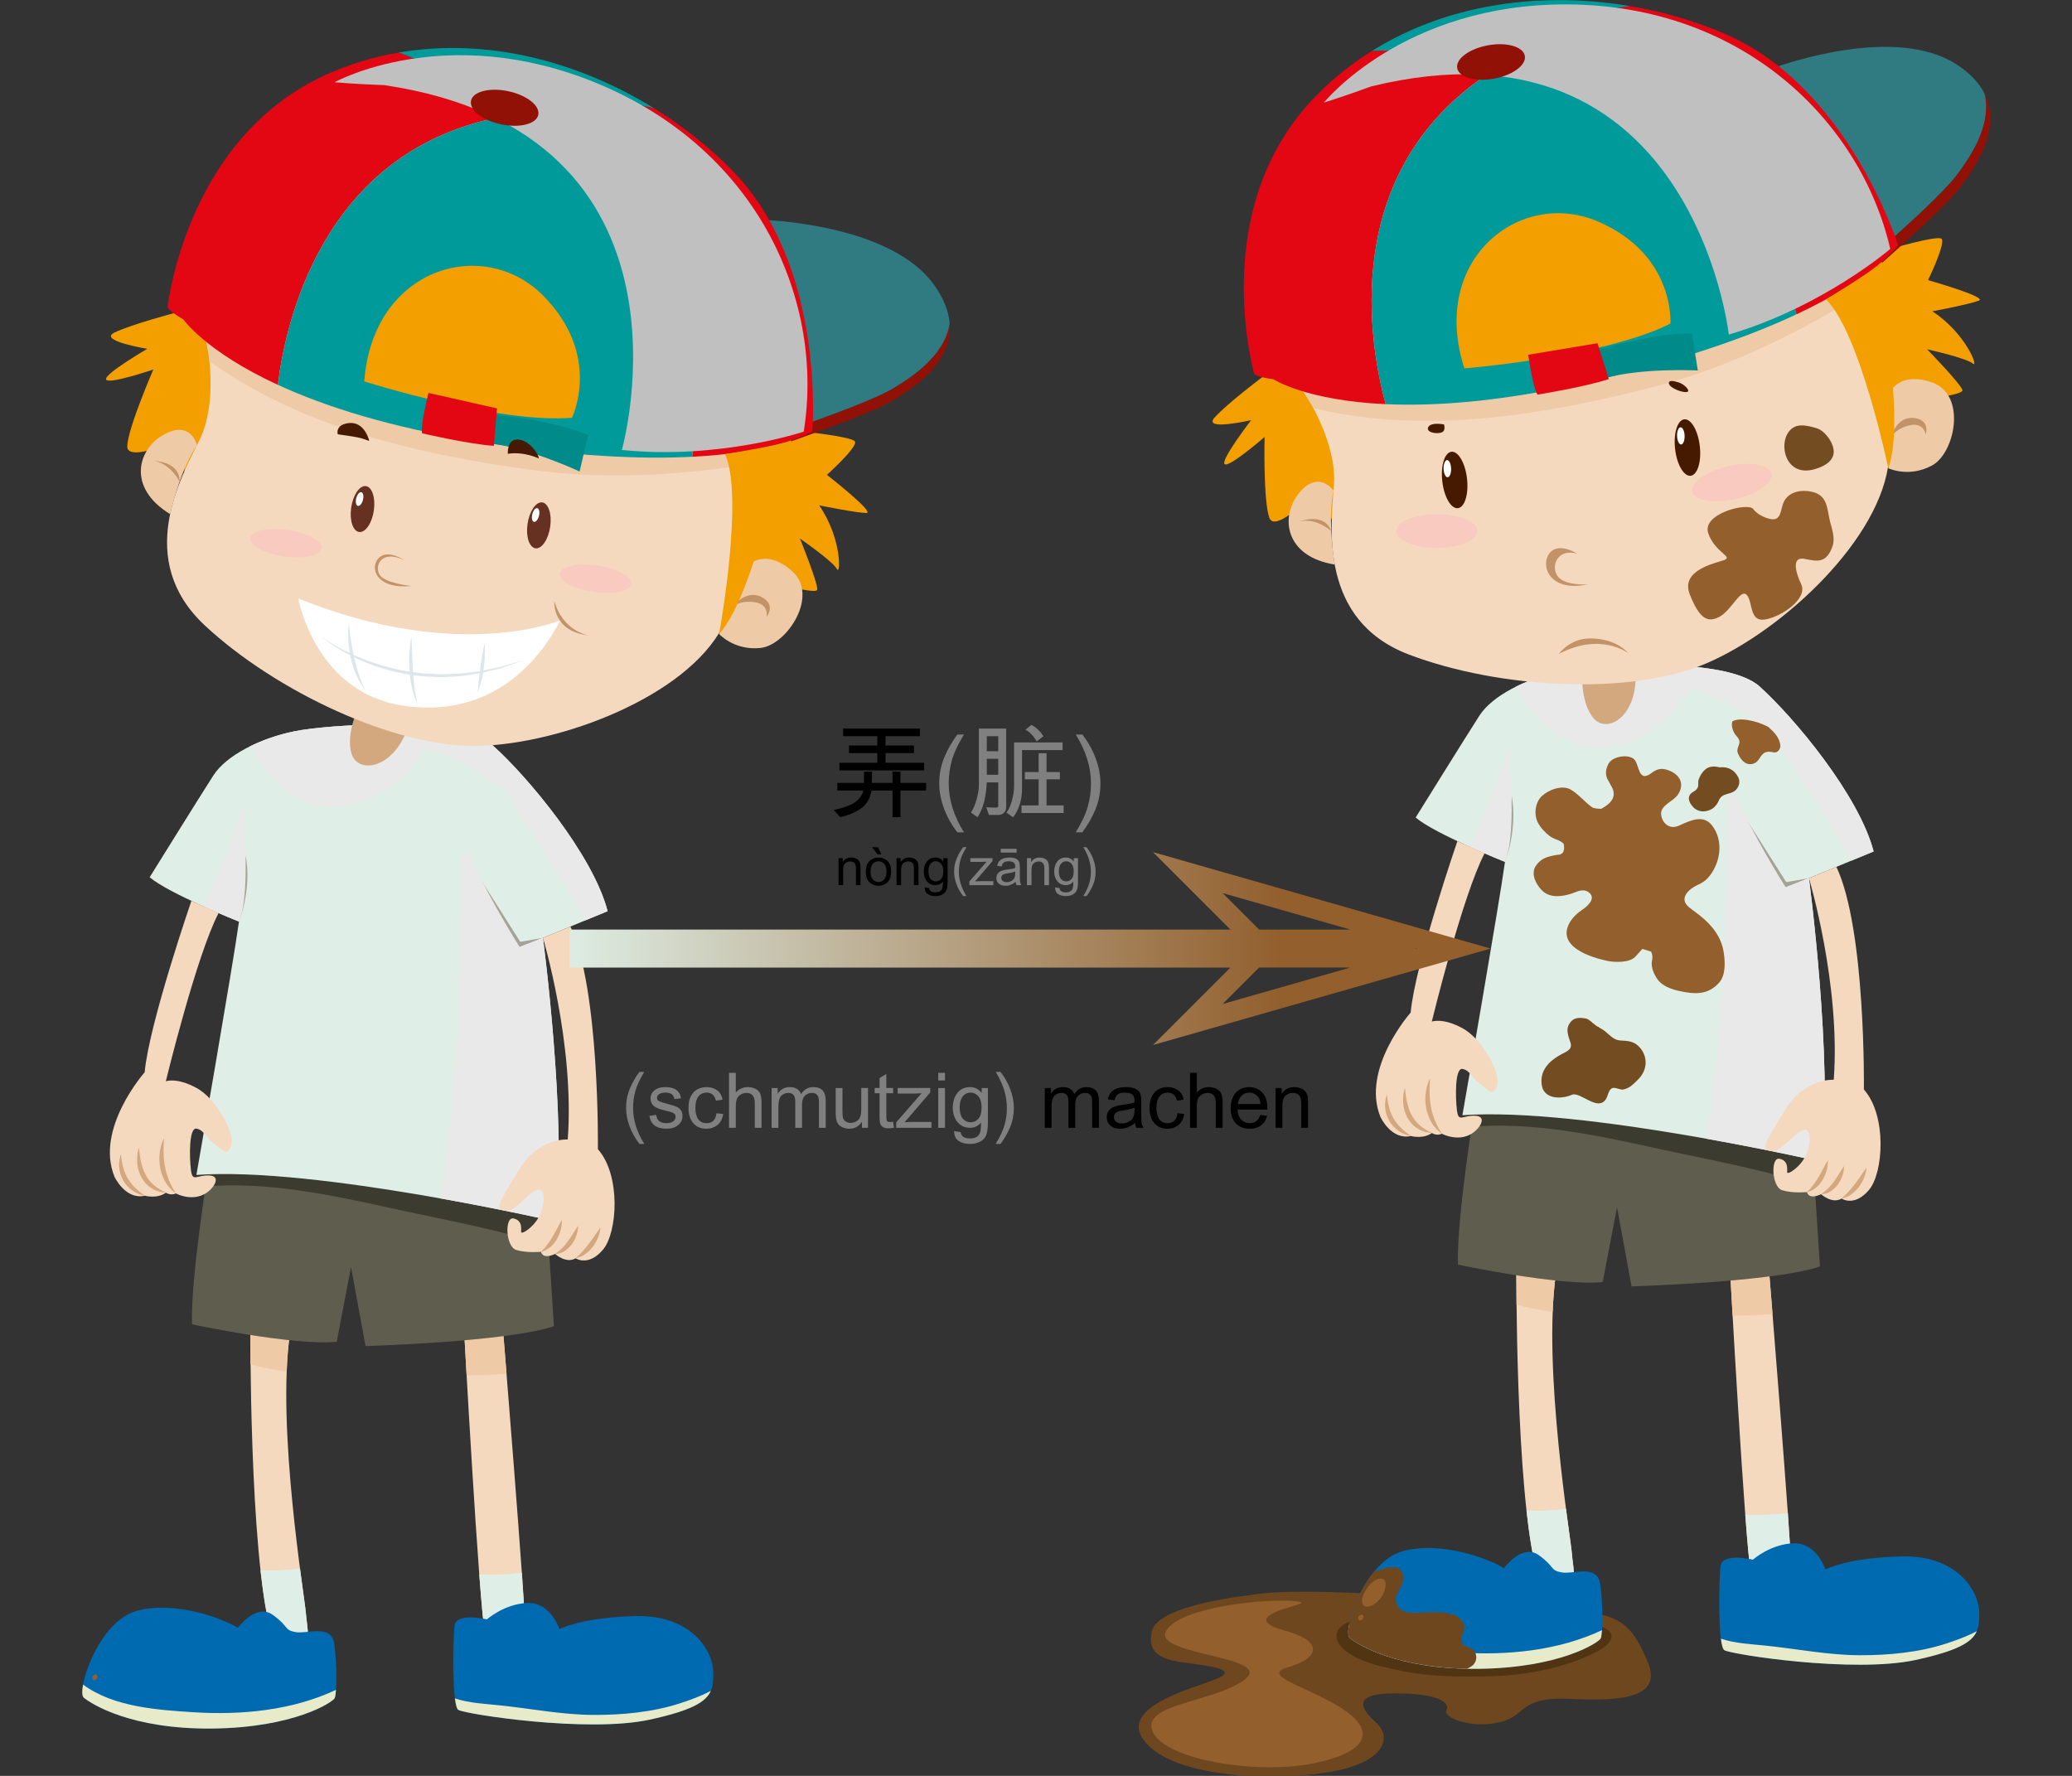 <?xml version="1.0" encoding="UTF-8" standalone="no"?>
<!-- Generator: Adobe Illustrator 15.0.0, SVG Export Plug-In . SVG Version: 6.00 Build 0)  -->

<svg
   version="1.1"
   id="Layer_1"
   x="0px"
   y="0px"
   width="350"
   height="300"
   viewBox="0 0 350 300"
   enable-background="new 0 0 341.999 418.374"
   xml:space="preserve"
   sodipodi:docname="03966.svg"
   inkscape:version="1.4.2 (f4327f4, 2025-05-13)"
   inkscape:export-filename="03966.png"
   inkscape:export-xdpi="96"
   inkscape:export-ydpi="96"
   xmlns:inkscape="http://www.inkscape.org/namespaces/inkscape"
   xmlns:sodipodi="http://sodipodi.sourceforge.net/DTD/sodipodi-0.dtd"
   xmlns:xlink="http://www.w3.org/1999/xlink"
   xmlns="http://www.w3.org/2000/svg"
   xmlns:svg="http://www.w3.org/2000/svg"><rect x="0" y="0" width="350" height="300" fill="#333333" stroke="none"/><g
   id="text213"
   style="font-size:17.613px;line-height:0.65;font-family:'Arial Unicode MS';-inkscape-font-specification:'Arial Unicode MS, Normal';text-align:center;text-anchor:middle;stroke-width:1.357"
   aria-label="弄(脏)"><path
     d="m 156.086,130.145 h -14.302 v -1.29 h 6.407 v -1.634 h -4.773 v -1.29 h 4.773 v -1.565 h -5.771 v -1.29 h 12.96 v 1.29 h -5.796 v 1.565 h 4.807 v 1.29 h -4.807 v 1.634 h 6.502 z m 0.353,3.397 h -4.334 v 4.506 h -1.342 v -4.506 h -3.552 q -0.344,2.073 -1.849,3.079 -1.505,0.998 -3.423,1.428 l -1.109,-1.195 q 2.795,-0.671 3.758,-1.445 0.972,-0.774 1.264,-1.866 h -4.403 v -1.29 h 4.489 l 0.017,-1.901 h 1.359 l -0.052,1.901 h 3.5 v -1.901 h 1.342 v 1.901 h 4.334 z"
     id="path218" /><path
     style="fill:#808080"
     d="m 162.828,140.603 h -1.109 q -1.428,-1.823 -2.245,-3.982 -0.817,-2.159 -0.817,-4.274 0,-2.399 0.869,-4.455 0.869,-2.055 2.193,-3.81 h 1.109 q -1.531,2.511 -2.055,4.403 -0.516,1.892 -0.516,3.844 0,4.154 2.571,8.273 z m 13.425,-16.22 -1.144,0.86 q -0.757,-1.35 -1.883,-1.987 l 1.015,-0.808 q 1.256,0.705 2.012,1.935 z m -6.287,11.937 q 0,0.602 -0.37,0.972 -0.37,0.37 -0.937,0.37 h -1.617 q -0.258,-0.765 -0.439,-1.281 l 1.617,0.052 q 0.404,0 0.404,-0.318 v -3.947 h -1.935 q -0.172,3.784 -1.565,5.882 l -1.118,-0.791 q 0.593,-0.869 0.963,-2.227 0.378,-1.359 0.378,-2.356 v -9.598 h 4.618 z m -1.342,-9.417 v -2.537 h -1.935 v 2.537 z m 0,3.982 v -2.7 h -1.935 v 2.7 z m 10.87,-4.18 h -6.854 v 6.519 q 0,2.829 -1.496,4.842 l -1.144,-0.791 q 0.55,-0.662 0.92,-1.978 0.378,-1.316 0.378,-2.528 v -7.344 h 8.196 z m 0.172,10.638 h -7.112 v -1.281 h 2.89 v -4.42 h -2.331 v -1.221 h 2.331 v -3.182 h 1.333 v 3.182 h 2.253 v 1.221 h -2.253 v 4.42 h 2.89 z m 3.156,-13.261 q 1.428,1.823 2.245,3.982 0.817,2.159 0.817,4.283 0,2.391 -0.869,4.446 -0.869,2.055 -2.193,3.81 h -1.109 q 1.531,-2.511 2.047,-4.395 0.525,-1.892 0.525,-3.844 0,-4.162 -2.571,-8.282 z"
     id="path219" /></g><defs
   id="defs144"><linearGradient
   id="linearGradient212"
   inkscape:collect="always"><stop
     style="stop-color:#dfefe7;stop-opacity:1"
     offset="0"
     id="stop212" /><stop
     style="stop-color:#925f2d;stop-opacity:1"
     offset="1"
     id="stop213" /></linearGradient>
	
	
	
	

		
		
		
		
		
		
		
		
		
		
		
		
		
		
		
		
		
		
		
		
		
		
		
		
		
		
		
		
		
	
		
		
		
		
		
		
		
		
		
		
		
		
		
		
		
		
		
	
			
			
			
			
			
			
			
			
			
			
			
			
			
			
			
			
			
			
			
				
			
				
		
			
			
			
			
			
			
			
			
			
			
			
			
			
			
			
			
			
				
			
			
		<linearGradient
   inkscape:collect="always"
   xlink:href="#linearGradient212"
   id="linearGradient213"
   x1="3.141"
   y1="18.477"
   x2="60.475"
   y2="18.385"
   gradientUnits="userSpaceOnUse" /></defs><sodipodi:namedview
   id="namedview144"
   pagecolor="#ffffff"
   bordercolor="#666666"
   borderopacity="1.0"
   inkscape:showpageshadow="2"
   inkscape:pageopacity="0.0"
   inkscape:pagecheckerboard="0"
   inkscape:deskcolor="#d1d1d1"
   inkscape:zoom="3.7791325"
   inkscape:cx="152.01901"
   inkscape:cy="217.51023"
   inkscape:window-width="2560"
   inkscape:window-height="1351"
   inkscape:window-x="-9"
   inkscape:window-y="-9"
   inkscape:window-maximized="1"
   inkscape:current-layer="Layer_1" />

<g
   id="g211"
   transform="translate(41.219,-32.622)"><g
     id="g133"
     transform="matrix(0.887,0,0,0.887,143.318,-32.112)">
		<path
   fill="#6e471f"
   d="m 30.194,376.758 c 0,0 -17.647,1.79 -18.855,6.823 -1.208,5.035 3.159,5.598 6.46,6.08 3.301,0.483 10.283,1.12 6.095,2.954 -4.187,1.835 -20.188,5.533 -13.443,12.586 6.745,7.054 27.305,6.91 36.298,4.956 8.995,-1.955 10.276,-6.387 7.261,-9.112 -3.015,-2.728 -4.708,-5.593 3.749,-5.561 8.458,0.031 10.349,1.84 9.651,3.215 -0.698,1.38 4.621,3.562 10.078,2.297 5.455,-1.263 3.466,-4.985 13.794,-4.458 10.326,0.527 17.195,-0.512 14.462,-7.028 -2.735,-6.519 -4.718,-8.691 -12.038,-9.592 -7.321,-0.9 -51.706,-5.439 -63.512,-3.16 z"
   id="path68" />
		<path
   fill="#513412"
   d="m 97.514,386.65 c 0.489,-0.414 0.907,-0.865 1.165,-1.378 2.082,-4.108 -14.928,-4.279 -16.953,-4.387 -7.608,-0.407 -15.217,-0.581 -22.831,-0.232 -2.666,0.122 -11.583,-0.156 -12.364,3.449 -0.532,2.457 3.09,4.369 4.839,5.089 2.362,0.974 4.89,1.456 7.375,1.985 5.631,1.193 11.566,1.185 17.299,1.03 6.656,-0.179 14.075,-1.57 20.016,-4.671 0.482,-0.25 0.983,-0.551 1.454,-0.885 z"
   id="path69" />
		<path
   fill="#f4d9bf"
   d="m 80.728,313.9 c 0,0 -0.228,43.235 3.889,58.434 0,0 1.396,3.678 4.758,3.331 3.362,-0.346 2.093,-4.133 1.931,-6.768 -0.162,-2.633 -5.646,-35.33 -3.036,-53.365 z"
   id="path70" />
		<path
   fill="#efcaa6"
   d="m 87.647,322.811 c 0.1,-2.594 0.299,-5.048 0.622,-7.278 l -7.542,-1.632 c 0,0 -0.016,2.932 0.034,7.53 2.237,0.675 4.552,1.108 6.886,1.38 z"
   id="path71" />
		<path
   fill="#f4d9bf"
   d="m 121.363,313.815 c 0,0 2.871,52.878 4.073,59.163 1.202,6.284 7.649,4.854 7.668,-0.387 0.018,-5.241 -4.416,-59.543 -4.416,-59.543 z"
   id="path72" />
		<path
   fill="#efcaa6"
   d="m 129.514,323.262 c -0.488,-6.084 -0.825,-10.213 -0.825,-10.213 l -7.325,0.767 c 0,0 0.213,3.925 0.548,9.76 2.53,-0.036 5.071,-0.129 7.602,-0.314 z"
   id="path73" />
		<path
   fill="#dfefe7"
   d="m 90.177,360.329 c -2.501,0.297 -5.011,0.484 -7.518,0.336 0.508,4.61 1.149,8.682 1.958,11.669 0,0 1.396,3.678 4.758,3.331 3.362,-0.346 2.093,-4.133 1.931,-6.768 -0.048,-0.751 -0.527,-3.959 -1.129,-8.568 z"
   id="path74" />
		<path
   fill="#dfefe7"
   d="m 124.321,361.443 c 0.427,5.662 0.822,9.995 1.116,11.535 1.202,6.284 7.649,4.854 7.668,-0.387 0.004,-1.304 -0.267,-5.641 -0.676,-11.422 -2.705,0.27 -5.416,0.434 -8.108,0.274 z"
   id="path75" />
		<path
   fill="#006ab0"
   d="m 78.353,371.632 c 0,0 3.451,-4.749 6.619,-2.487 3.169,2.259 2.107,2.916 4.402,3.305 2.294,0.386 6.793,-1.629 7.337,2.277 0.544,3.907 0.486,9.503 0.07,10.305 -0.417,0.804 -7.803,5.618 -23.306,5.779 -15.501,0.162 -23.005,-4.686 -24.466,-5.866 -1.461,-1.182 2.622,-14.462 10.042,-16.531 7.422,-2.071 16.801,1.603 19.302,3.218 z"
   id="path76" />
		<path
   fill="#e8ebca"
   d="m 69.959,387.712 c -6.841,-0.433 -15.315,-0.979 -21.093,-5.272 -0.234,1.294 -0.198,2.231 0.143,2.505 1.461,1.181 8.965,6.028 24.466,5.866 15.503,-0.161 22.889,-4.976 23.306,-5.779 0.112,-0.218 0.198,-0.791 0.253,-1.582 -8.325,3.915 -17.998,4.832 -27.075,4.262 z"
   id="path77" />
		<path
   fill="#006ab0"
   d="m 125.775,370.024 c 0,0 -5.854,-1.402 -6.166,1.203 -0.312,2.604 -0.533,15.219 0.718,16.026 1.25,0.808 24.572,4.442 36.44,1.867 11.868,-2.575 12.161,-4.924 12.109,-9.045 -0.052,-4.12 -4.198,-10.861 -14.578,-10.678 -10.379,0.182 -14.72,2.482 -14.72,2.482 0,0 -1.62,-5.124 -6.052,-4.976 -4.434,0.149 -7.751,3.121 -7.751,3.121 z"
   id="path78" />
		<path
   fill="#e8ebca"
   d="m 162.527,386.017 c -5.173,1.681 -10.942,2.216 -16.356,2.202 -6.049,-0.015 -11.901,-1.195 -17.894,-1.821 -2.79,-0.289 -5.861,-0.414 -8.597,-1.325 0.149,1.175 0.358,1.996 0.647,2.182 1.25,0.808 24.572,4.442 36.44,1.867 7.956,-1.727 10.707,-3.351 11.644,-5.477 -1.927,1.02 -4.034,1.772 -5.884,2.372 z"
   id="path79" />
		<path
   fill="#6e471f"
   d="m 72.179,390.33 c 1.388,-0.931 1.177,-3.095 -0.493,-3.6 -0.438,-0.132 -1.101,-0.316 -1.28,-0.823 -0.303,-0.85 -0.179,-1.257 0.2,-2.025 0.7,-1.424 -0.421,-2.883 -1.749,-3.334 -2.024,-0.691 -4.196,-0.546 -6.299,-0.453 -1.428,0.063 -3.303,0.258 -4.28,-1.055 -1.524,-2.05 0.811,-3.338 0.891,-5.323 0.128,-3.093 -2.925,-2.493 -5.62,-1.311 -3.801,4.695 -5.583,11.696 -4.54,12.538 1.393,1.127 8.29,5.567 22.348,5.846 0.285,-0.141 0.565,-0.289 0.822,-0.46 z"
   id="path80" />
		<path
   fill="#5f5e4e"
   d="m 72.797,283.723 c 0,0 -3.5,21.506 -3.185,30.109 0,0 19.392,4.139 27.556,3.313 l 2.726,-14.254 2.773,15.08 c 0,0 27.066,-0.793 35.867,-3.795 l -1.484,-22.829 c 0,0 -36.55,-12.719 -64.253,-7.624 z"
   id="path81" />
		<path
   opacity="0.2"
   fill="#5f5e4e"
   d="m 116.872,301.373 c -0.184,5.292 -0.292,10.589 -0.415,15.884 8.061,-0.565 17.519,-1.527 22.077,-3.081 l -1.484,-22.829 c 0,0 -7.738,-2.691 -18.788,-5.102 -0.382,5.038 -1.213,10.072 -1.39,15.128 z"
   id="path82" />
		<path
   opacity="0.2"
   fill="#5f5e4e"
   d="m 100.555,291.488 c -4.186,8.229 -7.407,16.883 -10.634,25.529 2.771,0.238 5.322,0.321 7.247,0.127 l 2.726,-14.254 0.191,1.042 c 0.165,-4.146 0.4,-8.292 0.47,-12.444 z"
   id="path83" />
		<path
   fill="#3b3b30"
   d="m 106.936,291.582 c 7.471,1.65 14.993,3.046 22.409,4.942 2.765,0.706 5.514,1.43 8.197,2.395 l -0.492,-7.572 c 0,0 -36.549,-12.719 -64.253,-7.624 0,0 -0.243,1.498 -0.595,3.848 11.617,-0.939 23.476,1.528 34.734,4.011 z"
   id="path84" />
		<path
   fill="#dfefe7"
   d="m 61.55,228.679 c 0,0 9.739,-15.678 12.162,-19.433 2.423,-3.754 8.8,-7.014 15.364,-8.355 6.564,-1.34 31.469,-2.989 37.949,2.813 6.481,5.803 18.958,20.711 21.737,31.441 l -12.315,5.082 c 0,0 4.603,34.657 2.452,54.038 0,0 -45.687,-10.536 -68.448,-8.888 0,0 7.051,-40.465 8.105,-48.25 -10e-4,0 -13.42,-5.362 -17.006,-8.448 z"
   id="path85" />
		<polygon
   fill="#a5a398"
   points="131.072,242.33 136.446,240.227 132.125,240.979 123.795,227.851 "
   id="polygon85" />
		<path
   fill="#a5a398"
   d="m 79.842,224.593 -1.287,12.534 c 0,0 2.471,-6.013 1.287,-12.534 z"
   id="path86" />
		<g
   id="g89">
			<path
   fill="#e9e9e9"
   d="m 96.351,215.277 c 11.255,-0.066 17.473,-10.967 17.473,-10.967 0,0 11.175,1.34 18.792,13.438 3.888,6.173 8.56,12.752 11.896,19.149 l 4.25,-1.753 c -2.778,-10.729 -15.255,-25.638 -21.737,-31.441 -6.48,-5.802 -31.385,-4.153 -37.949,-2.813 -2.984,0.609 -5.924,1.617 -8.476,2.886 2.101,3.875 7.333,11.55 15.751,11.501 z"
   id="path87" />
			<path
   fill="#e9e9e9"
   d="m 79.172,214.802 c -1.33,5.917 -5.488,15.493 -7.284,19.479 3.596,1.619 6.667,2.846 6.667,2.846 2.461,-5.743 0.617,-22.325 0.617,-22.325 z"
   id="path88" />
			<path
   fill="#e9e9e9"
   d="m 132.011,241.963 c 0,0 -7.79,-12.235 -11.055,-21.336 0,0 0.605,40.54 -4.057,69.219 12.495,2.227 21.998,4.419 21.998,4.419 2.151,-19.381 -2.452,-54.038 -2.452,-54.038 z"
   id="path89" />
		</g>
		<g
   id="g93">
			<path
   fill="#925f2d"
   d="m 120.224,254.415 c -0.451,-3.063 -2.297,-5.293 -4.64,-7.144 -0.601,-0.474 -1.221,-0.922 -1.829,-1.387 -2.334,-1.785 -0.128,-3.643 1.641,-4.436 1.381,-0.616 2.158,-1.488 2.889,-2.801 1.43,-2.563 1.593,-5.793 -0.123,-8.241 -1.774,-2.534 -4.359,-1.101 -6.564,-0.144 -1.761,0.764 -3.224,-0.601 -3.313,-2.283 -0.064,-1.236 1.399,-2.064 2.231,-2.689 0.728,-0.551 1.236,-1.163 1.482,-2.041 0.567,-2.023 -1.176,-3.337 -2.884,-3.743 -1.014,-0.24 -1.818,0.07 -2.612,0.673 -2.716,2.06 -2.271,-1.781 -3.447,-2.688 -1.186,-0.917 -4.096,-0.434 -4.79,0.964 -0.518,1.042 -0.634,1.749 -0.236,2.833 0.259,0.433 0.501,0.875 0.726,1.325 1.085,1.717 0.454,3.19 -1.895,4.417 -0.436,-0.005 -1.039,-0.059 -1.569,-0.215 -1.437,-0.954 -2.688,-2.578 -4.198,-3.45 -1.661,-0.96 -4.193,0.032 -5.471,1.189 -1.31,1.185 -1.608,3.534 -0.801,5.083 0.537,1.03 1.329,1.848 2.242,2.563 0.341,0.268 0.757,0.437 1.146,0.619 0.567,0.171 1.077,0.452 1.528,0.848 0.293,1.444 -0.145,2.152 -1.316,2.13 -1.692,0.301 -3.039,0.609 -4.025,2.148 -0.983,1.535 0.137,3.562 1.24,4.645 1.475,1.448 3.691,1.177 5.476,0.619 1.119,-0.35 2.254,-1.105 3.369,-0.306 1.639,1.174 -0.406,2.808 -1.16,3.306 -0.917,0.603 -1.924,1.544 -2.463,2.518 -2.526,4.563 4.061,6.581 7.166,7.252 1.349,0.294 4.191,0.39 5.304,-0.733 0.494,-0.498 0.916,-1.046 1.404,-1.55 0.554,0.177 1.108,0.354 1.662,0.532 0.278,0.615 0.322,1.238 0.134,1.864 -0.177,1.089 0.4,2.413 0.99,3.279 1.176,1.727 3.481,2.235 5.381,2.57 2.575,0.454 4.646,0.184 6.444,-1.813 1.282,-1.418 1.136,-3.966 0.881,-5.713 z"
   id="path90" />
			<path
   fill="#744c22"
   d="m 122.967,220.986 c -0.777,-1.499 -2.073,-2.014 -3.501,-1.86 -0.951,-0.24 -1.976,-0.264 -2.744,0.384 -0.624,0.526 -0.971,1.146 -1.268,1.887 -0.121,0.301 -0.093,0.648 -0.083,0.962 0.023,0.799 -0.439,1.11 -1.049,1.489 -1.2,0.746 -0.765,1.922 0.03,2.796 0.977,1.075 2.43,1.083 3.612,0.403 0.543,-0.313 1.08,-0.994 1.299,-1.565 0.478,-1.246 1.489,-1.155 2.553,-1.59 1.119,-0.459 1.727,-1.794 1.151,-2.906 z"
   id="path91" />
			<path
   fill="#744c22"
   d="m 104.069,272.3 c -0.991,-1.013 -2.15,-1.105 -3.516,-1.157 -1.205,-0.044 -1.953,-0.94 -2.82,-1.656 -0.425,-0.353 -0.848,-0.613 -1.294,-0.835 0.031,-0.04 0.037,-0.103 -0.03,-0.095 -0.442,0.04 -1.712,-1.447 -2.344,-1.578 -0.855,-0.177 -2.077,-0.299 -2.778,0.404 -0.621,0.622 -0.939,1.357 -0.789,2.268 0.102,0.614 0.261,1.148 0.481,1.727 0.566,1.485 -0.641,1.82 -1.794,2.451 -2.214,1.211 -3.969,2.989 -3.642,5.68 0.351,2.903 3.8,2.835 5.753,1.979 1.603,-0.702 4.994,3.381 6.549,0.729 0.366,-0.624 0.483,-2.164 1.584,-2.048 0.457,0.049 1.218,0.383 1.641,0.313 1.192,-0.197 2.117,-1.175 2.938,-2.015 1.693,-1.731 1.849,-4.342 0.061,-6.167 z"
   id="path92" />
			<path
   fill="#925f2d"
   d="m 128.74,211.443 c -2.475,-1.342 -5.788,-1.856 -6.889,-1.043 -0.19,0.68 -0.017,1.428 0.334,2.112 0.413,0.806 1.313,1.142 0.938,2.264 -0.169,0.502 -0.44,1.075 -0.227,1.613 0.451,1.141 1.355,2.34 2.692,2.106 1.936,-0.339 1.304,-2.914 4.096,-2.232 0.819,0.2 1.412,-0.704 1.311,-1.398 -0.224,-1.53 -1.201,-2.443 -2.255,-3.422 z"
   id="path93" />
		</g>
		<g
   id="g97">
			<path
   fill="#f4d9bf"
   d="m 136.446,240.227 c 0,0 6.071,20.229 4.724,38.399 0,0 -5.53,-0.412 -9.328,5.821 -3.799,6.233 -4.565,7.35 -2.813,7.709 1.753,0.359 2.802,-1.396 5.343,-3.41 2.542,-2.017 2.601,1.472 1.624,3.946 -0.978,2.476 -3.695,4.182 -3.703,3.545 -0.008,-0.637 0.267,-2.205 -1.453,-2.57 -1.72,-0.366 -1.51,5.368 0.508,5.996 2.02,0.625 4.74,0.351 4.74,0.351 0,0 0.203,1.55 2.671,0.409 0,0 2.082,1.92 3.91,0.828 0,0 2.419,1.654 5.204,-1.635 2.787,-3.288 3.437,-14.202 -0.964,-19.136 0,0 0.393,-30.495 -5.237,-42.412 z"
   id="path94" />
			<path
   fill="#d4a87f"
   d="m 147.395,295.37 c 0,0 0.007,0.514 -0.212,1.23 -0.087,0.367 -0.267,0.765 -0.458,1.192 -0.098,0.213 -0.225,0.421 -0.355,0.63 -0.136,0.207 -0.257,0.427 -0.412,0.626 -0.344,0.372 -0.635,0.788 -1.025,1.071 -0.185,0.15 -0.375,0.283 -0.552,0.408 -0.178,0.122 -0.334,0.253 -0.522,0.315 -0.709,0.303 -1.188,0.407 -1.188,0.407 0,0 0.344,-0.399 0.869,-0.852 0.141,-0.102 0.249,-0.272 0.386,-0.416 0.133,-0.15 0.27,-0.31 0.421,-0.461 0.162,-0.143 0.279,-0.339 0.423,-0.512 0.143,-0.178 0.286,-0.356 0.431,-0.536 0.15,-0.174 0.271,-0.376 0.406,-0.56 0.124,-0.191 0.286,-0.355 0.398,-0.543 0.235,-0.37 0.494,-0.697 0.685,-1 0.41,-0.586 0.705,-0.999 0.705,-0.999 z"
   id="path95" />
			<path
   fill="#d4a87f"
   d="m 143.128,295.055 c 0,0 0.041,0.479 -0.113,1.165 -0.078,0.342 -0.191,0.736 -0.372,1.138 -0.167,0.409 -0.417,0.813 -0.683,1.207 -0.295,0.374 -0.612,0.737 -0.975,1.013 -0.18,0.139 -0.349,0.275 -0.539,0.367 -0.184,0.1 -0.349,0.2 -0.524,0.255 -0.676,0.272 -1.174,0.202 -1.163,0.224 0,0 0.095,-0.078 0.256,-0.197 0.167,-0.106 0.38,-0.289 0.627,-0.496 0.129,-0.096 0.241,-0.238 0.379,-0.354 0.139,-0.114 0.252,-0.277 0.395,-0.412 0.144,-0.132 0.25,-0.316 0.395,-0.461 0.134,-0.158 0.254,-0.333 0.383,-0.499 0.501,-0.685 0.957,-1.421 1.317,-1.989 0.35,-0.569 0.617,-0.961 0.617,-0.961 z"
   id="path96" />
			<path
   fill="#d4a87f"
   d="m 140.034,293.95 c 0,0 0.063,0.492 -0.054,1.205 -0.058,0.357 -0.148,0.77 -0.303,1.196 -0.141,0.431 -0.36,0.865 -0.593,1.292 -0.265,0.41 -0.545,0.814 -0.875,1.141 -0.319,0.334 -0.668,0.598 -0.984,0.787 -0.32,0.188 -0.602,0.306 -0.813,0.357 -0.205,0.061 -0.323,0.085 -0.323,0.085 0,0 0.083,-0.097 0.226,-0.247 0.15,-0.139 0.338,-0.363 0.561,-0.615 0.435,-0.518 0.943,-1.229 1.393,-1.994 0.454,-0.76 0.867,-1.561 1.196,-2.172 0.322,-0.613 0.569,-1.035 0.569,-1.035 z"
   id="path97" />
		</g>
		<g
   id="g102">
			<path
   fill="#f4d9bf"
   d="m 69.495,233.177 c 0,0 -8.076,23.49 -8.895,32.644 0,0 -9.512,10.735 -5.745,19.91 0,0 2.054,4.441 5.77,3.604 0,0 2.335,0.648 4.015,-0.576 0,0 0.906,0.623 1.896,0.14 0,0 4.277,2.304 7.087,-1.301 0,0 1.58,-2.026 -0.797,-2.124 -2.375,-0.097 -3.119,1.357 -3.417,-1.048 -0.298,-2.404 -0.403,-8.138 1.06,-7.865 1.462,0.273 1.778,1.721 3.288,2.786 1.511,1.065 2.498,2.729 3.306,0.404 0.809,-2.322 -2.831,-8.946 -6.652,-10.979 -3.821,-2.03 -5.787,-1.223 -5.787,-1.223 0,0 5.803,-23.921 10.05,-32.044 z"
   id="path98" />
			<g
   id="g101">
				<path
   fill="#d4a87f"
   d="m 64.297,278.367 c 0,0 -0.075,0.717 -0.095,1.758 -0.008,0.26 -0.006,0.541 -0.002,0.836 -0.008,0.295 0.031,0.606 0.032,0.924 0.055,0.637 0.105,1.313 0.252,1.971 0.052,0.333 0.125,0.662 0.222,0.979 0.08,0.321 0.178,0.632 0.287,0.93 0.094,0.304 0.22,0.583 0.334,0.851 0.106,0.274 0.226,0.525 0.352,0.75 0.223,0.468 0.449,0.841 0.614,1.104 0.154,0.274 0.242,0.43 0.242,0.43 0,0 -0.143,-0.104 -0.386,-0.306 -0.247,-0.199 -0.592,-0.496 -0.926,-0.928 -0.184,-0.206 -0.366,-0.44 -0.521,-0.715 -0.166,-0.266 -0.355,-0.545 -0.481,-0.866 -0.303,-0.62 -0.534,-1.329 -0.668,-2.05 -0.078,-0.362 -0.102,-0.729 -0.141,-1.087 -0.036,-0.358 -0.014,-0.714 -0.013,-1.057 0.038,-0.682 0.125,-1.313 0.266,-1.84 0.251,-1.058 0.632,-1.684 0.632,-1.684 z"
   id="path99" />
				<path
   fill="#d4a87f"
   d="m 59.518,280.165 c 0,0 0.046,0.708 0.197,1.712 0.052,0.25 0.084,0.521 0.15,0.801 0.052,0.283 0.134,0.574 0.214,0.871 0.063,0.305 0.209,0.59 0.294,0.898 0.134,0.289 0.238,0.6 0.407,0.873 0.153,0.28 0.299,0.568 0.501,0.811 0.097,0.123 0.178,0.257 0.275,0.378 0.106,0.112 0.21,0.226 0.312,0.335 0.193,0.232 0.427,0.41 0.641,0.594 0.208,0.191 0.43,0.34 0.642,0.471 0.214,0.126 0.396,0.284 0.583,0.371 0.186,0.093 0.347,0.177 0.481,0.243 0.27,0.149 0.425,0.236 0.425,0.236 0,0 -0.174,-0.015 -0.481,-0.054 -0.154,-0.025 -0.342,-0.054 -0.557,-0.087 -0.218,-0.032 -0.442,-0.134 -0.698,-0.223 -0.258,-0.088 -0.537,-0.194 -0.797,-0.373 -0.269,-0.162 -0.57,-0.32 -0.813,-0.57 -0.264,-0.226 -0.537,-0.464 -0.745,-0.768 -0.241,-0.278 -0.426,-0.6 -0.61,-0.921 -0.183,-0.322 -0.292,-0.676 -0.432,-1.009 -0.094,-0.346 -0.201,-0.688 -0.243,-1.023 -0.128,-0.667 -0.121,-1.3 -0.094,-1.833 0.076,-1.069 0.348,-1.733 0.348,-1.733 z"
   id="path100" />
				<path
   fill="#d4a87f"
   d="m 56.086,281.452 c 0,0 0.028,0.636 0.196,1.52 0.036,0.222 0.096,0.456 0.152,0.704 0.054,0.246 0.148,0.497 0.218,0.76 0.193,0.509 0.385,1.054 0.695,1.536 0.119,0.263 0.307,0.48 0.459,0.719 0.165,0.229 0.352,0.436 0.521,0.648 0.182,0.202 0.378,0.379 0.551,0.566 0.171,0.188 0.375,0.319 0.539,0.474 0.174,0.143 0.323,0.295 0.479,0.396 0.15,0.11 0.282,0.208 0.39,0.288 0.215,0.173 0.339,0.272 0.339,0.272 0,0 -0.153,-0.03 -0.42,-0.102 -0.264,-0.077 -0.661,-0.162 -1.082,-0.395 -0.21,-0.114 -0.465,-0.203 -0.682,-0.376 -0.223,-0.164 -0.479,-0.319 -0.702,-0.527 -0.211,-0.222 -0.467,-0.421 -0.657,-0.684 -0.187,-0.263 -0.409,-0.512 -0.559,-0.808 -0.163,-0.288 -0.305,-0.583 -0.414,-0.889 -0.135,-0.295 -0.182,-0.613 -0.265,-0.907 -0.11,-0.602 -0.152,-1.168 -0.105,-1.648 0.058,-0.963 0.347,-1.547 0.347,-1.547 z"
   id="path101" />
			</g>
		</g>
		<path
   fill="#d4a87f"
   d="m 93.269,200.63 c 0,0 -0.466,6.098 2.167,9.152 2.633,3.054 8.464,-0.416 7.979,-8.872 z"
   id="path102" />
		<path
   fill="#925f2d"
   d="m 55.285,373.689 c -0.814,-0.278 -1.616,0.28 -2.183,0.82 -0.734,0.7 -1.172,1.471 -1.59,2.38 -0.311,0.674 -0.342,2.002 0.677,2.083 0.39,0.032 0.738,-0.074 1.051,-0.252 0.116,-0.052 0.229,-0.107 0.333,-0.173 1.208,-0.742 2.094,-2.107 2.25,-3.529 0.05,-0.461 -0.006,-1.145 -0.538,-1.329 z"
   id="path103" />
		<path
   fill="#925f2d"
   d="m 51.592,380.865 c 0.015,-0.223 -0.101,-0.429 -0.384,-0.364 -0.132,0.031 -0.232,0.08 -0.344,0.156 -0.139,0.097 -0.273,0.303 -0.258,0.479 0.002,0.017 0.003,0.032 0.004,0.049 0.051,0.563 0.646,0.455 0.889,0.085 0.085,-0.128 0.1,-0.271 0.117,-0.419 -0.009,0.003 -0.017,0.008 -0.024,0.014 z"
   id="path104" />
		<path
   fill="#925f2d"
   d="m 29.403,378.238 c 0,0 -13.706,1.286 -15.49,5.635 -1.784,4.35 20.794,4.615 15.087,8.975 -5.707,4.361 -19.977,4.56 -17.512,9.978 2.466,5.417 20.102,8.163 30.741,5.961 10.64,-2.203 11.786,-6.371 5.008,-10.601 -6.777,-4.228 -15.482,-6.094 -9.851,-7.72 5.632,-1.629 6.91,-4.852 -0.759,-6.94 -7.669,-2.089 -0.96,-3.949 2.395,-4.914 3.355,-0.966 -5.393,-0.974 -9.619,-0.374 z"
   id="path105" />
		<g
   id="g132">
			<path
   fill="#f39f00"
   d="m 32.422,144.741 c 0,0 -6.729,5.061 -9.152,7.742 -2.423,2.679 6.952,0.514 6.952,0.514 0,0 -5.8,7.515 -5.069,8.362 0.732,0.848 7.624,-5.154 7.624,-5.154 0,0 -0.278,12.128 0.909,15.394 1.188,3.266 9.731,-5.867 9.731,-5.867 l 2.156,6.21 106.032,-22.167 c 0,0 14.46,-1.243 14.077,-2.503 -0.383,-1.26 -6.731,-7.766 -6.731,-7.766 0,0 7.502,1.668 8.695,2.71 1.193,1.042 -1.17,-5.648 -7.684,-9.943 0,0 7.204,-1.372 8.865,-2.043 1.664,-0.671 -9.695,-3.896 -9.695,-3.896 0,0 3.565,-7.36 2.494,-7.917 -1.071,-0.556 -9.694,1.974 -9.694,1.974 0,0 -12.906,-30.344 -36.843,-38.551 C 91.152,73.636 63.547,76.354 47.728,90.433 31.91,104.51 29.12,130.358 32.422,144.741 Z"
   id="path106" />
			<path
   fill="#f4d9bf"
   d="m 40.799,148.54 c 0,0 5.783,8.769 5.186,16.827 -0.596,8.059 -2.863,25.762 14.289,32.277 17.151,6.514 42.309,7.903 56.835,1.592 14.527,-6.31 33.216,-23.75 34.56,-38.663 1.344,-14.913 -4.43,-33.452 -4.43,-33.452 0,0 -10.663,-39.396 -50.891,-46.429 -40.227,-7.033 -75.99,38.212 -55.549,67.848 z"
   id="path107" />
			<path
   fill="#efcaa6"
   d="m 42.058,150.703 c 21.378,5.188 44.471,1.267 65.457,-4.216 13.865,-3.621 28.089,-10.568 40.054,-18.304 -0.481,-1.806 -0.329,-1.062 -0.329,-1.062 0,0 -10.663,-39.396 -50.891,-46.429 -40.227,-7.033 -75.99,38.213 -55.549,67.848 -10e-4,0 0.534,0.815 1.258,2.163 z"
   id="path108" />
			<path
   fill="#efcaa6"
   d="m 45.906,166.393 c 0,0 -2.875,-4.025 -6.544,0.469 -3.669,4.494 -2.782,12.097 6.783,13.644 0,0 -1.454,-8.485 -0.239,-14.113 z"
   id="path109" />
			<path
   fill="#efcaa6"
   d="m 151.489,148.506 c 0,0 1.446,-4.998 8.269,-2.744 6.823,2.253 4.557,13.523 0.092,15.893 -4.465,2.371 -8.292,0.498 -8.292,0.498 0,0 0.234,-10.963 -0.069,-13.647 z"
   id="path110" />
			<path
   fill="#c39368"
   d="m 88.798,197.534 c 0,0 2.124,-3.02 6.054,-2.967 3.933,0.054 6.197,1.651 7.221,2.839 0,0 -5.254,-4.124 -13.275,0.128 z"
   id="path111" />
			<path
   fill="#c39368"
   d="m 92.281,178.411 c 0,0 -3.598,-2.333 -5.301,0.004 -1.704,2.336 0.066,7.392 7.329,5.865 0,0 -4.471,0.304 -5.758,-1.618 -1.287,-1.922 -0.009,-5.244 3.73,-4.251 z"
   id="path112" />
			<path
   fill="#461a00"
   d="m 66.938,153.814 c 0,0 -2.425,-0.499 -2.976,0.494 -0.549,0.992 1.487,1.38 2.464,1.057 0.978,-0.325 0.512,-1.551 0.512,-1.551 z"
   id="path113" />
			<path
   fill="#461a00"
   d="m 111.384,145.75 c 0,0 -0.117,-0.04 -0.288,-0.084 -0.498,-0.13 -1.45,-0.298 -1.322,0.362 0.173,0.886 2.647,1.785 3.455,1.606 0.808,-0.178 -0.674,-1.684 -1.845,-1.884 z"
   id="path114" />
			<g
   id="g115">
				
					<ellipse
   transform="matrix(0.994,-0.113,0.113,0.994,-17.184,13.855)"
   fill="#461a00"
   cx="113.305"
   cy="158.114"
   rx="2.368"
   ry="5.406"
   id="ellipse114" />
				
					<ellipse
   transform="matrix(1,-0.031,0.031,1,-4.775,3.543)"
   fill="#ffffff"
   cx="111.992"
   cy="155.924"
   rx="0.717"
   ry="1.638"
   id="ellipse115" />
			</g>
			<g
   id="g117">
				
					<ellipse
   transform="matrix(0.994,-0.114,0.114,0.994,-18.21,8.879)"
   fill="#461a00"
   cx="68.863"
   cy="164.35"
   rx="2.368"
   ry="5.406"
   id="ellipse116" />
				
					<ellipse
   transform="matrix(1,-0.031,0.031,1,-4.991,2.171)"
   fill="#ffffff"
   cx="67.549"
   cy="162.162"
   rx="0.717"
   ry="1.638"
   id="ellipse117" />
			</g>
			<path
   fill="#925f2d"
   d="m 128.758,171.742 c 0,0 -1.914,-0.459 -2.906,-1.805 -0.991,-1.344 -9.892,0.856 -8.581,4.606 1.311,3.751 4.913,4.462 2.956,5.128 -1.955,0.667 -8.288,1.979 -6.462,6.544 1.826,4.566 3.347,5.474 5.665,4.216 2.318,-1.258 4.021,-5.509 5.209,-4.106 1.188,1.403 0.378,5.276 3.651,4.604 3.273,-0.673 7.923,-4.02 6.689,-6.653 -1.236,-2.634 -1.751,-5.33 0.637,-4.856 2.389,0.473 4.103,0.917 5.297,-2.33 0.54,-1.467 10e-4,-3.091 -0.381,-4.51 -0.689,-2.553 -0.379,-5.193 -3.456,-5.925 -1.894,-0.45 -4.292,-0.127 -5.317,1.712 -0.849,1.522 -0.368,4.154 -3.001,3.375 z"
   id="path117" />
			<path
   fill="#744c22"
   d="m 134.958,153.999 c -4.932,0.08 -4.267,10.543 2.796,8.272 1.348,-0.434 2.887,-1.12 3.326,-2.607 0.53,-1.799 -1.449,-4.627 -3.188,-5.14 -0.924,-0.271 -1.98,-0.541 -2.934,-0.525 z"
   id="path118" />
			<path
   fill="#c39368"
   d="m 151.982,156.425 c 0,0 1.012,-4.095 4.331,-3.849 3.317,0.245 2.386,3.162 2.386,3.162 0,0 -0.368,-2.438 -3.171,-1.74 -2.804,0.696 -3.546,2.427 -3.546,2.427 z"
   id="path119" />
			<path
   fill="#c39368"
   d="m 39.396,172.299 c 0,0 4.72,-1.86 6.086,1.832 -10e-4,-0.001 -2.811,-2.629 -6.086,-1.832 z"
   id="path120" />
			<g
   id="g130">
				<g
   id="g122">
					<path
   fill="#911106"
   d="m 169.88,90.803 c 1.509,6.188 -3.065,12.417 -4.911,15.009 -2.66,3.735 -10.345,10.507 -15.372,15.025 L 129.289,86.05 c -0.243,0.089 -0.386,0.143 -0.386,0.143 l 21.498,36.822 c 5.026,-4.517 12.712,-11.29 15.371,-15.024 2.062,-2.896 7.538,-10.339 4.108,-17.188 z"
   id="path121" />
					<path
   fill="#307a82"
   d="m 164.97,105.812 c 1.845,-2.592 6.42,-8.821 4.911,-15.009 -0.993,-1.983 -2.726,-3.916 -5.511,-5.674 -11.479,-7.245 -32.065,-0.176 -35.08,0.921 l 20.309,34.787 c 5.026,-4.519 12.711,-11.291 15.371,-15.025 z"
   id="path122" />
				</g>
				<g
   id="g126">
					<path
   fill="#e30613"
   d="m 75.387,87.001 c 0,0 -9.514,-5.04 -22.148,-4.327 -3.656,2.284 -7.12,5 -10.309,8.196 -21.109,21.152 -12.297,52.308 -12.199,53.11 0.1,0.801 3.722,1.228 3.722,1.228 0,0 6.186,4.06 21.386,4.746 -3.084,-11.314 -8.932,-44.025 19.548,-62.953 z"
   id="path123" />
					<path
   fill="#009a9a"
   d="M 75.387,87.001 C 86.905,77.074 97.554,74.707 102.414,74.15 86.028,71.365 68.028,73.431 53.238,82.673 c 12.635,-0.712 22.149,4.328 22.149,4.328 z"
   id="path124" />
					<path
   fill="#e30613"
   d="m 120.508,79.453 c -5.597,-2.413 -11.725,-4.22 -18.094,-5.302 -4.86,0.557 -15.51,2.923 -27.027,12.851 0,0 23.958,-5.612 41.481,14.434 9.808,11.221 14.754,23.108 17.21,31.403 13.678,-6.418 18.281,-11.842 19.349,-13.124 0,0 -9.364,-30.106 -32.919,-40.262 z"
   id="path125" />
					<path
   fill="#009a9a"
   d="m 75.387,87.001 c -28.48,18.927 -22.632,51.639 -19.548,62.953 9.509,0.429 22.535,-0.46 39.811,-4.497 17.426,-4.075 29.75,-8.547 38.429,-12.62 -2.456,-8.294 -7.402,-20.182 -17.21,-31.403 C 99.345,81.39 75.387,87.001 75.387,87.001 Z"
   id="path126" />
				</g>
				<path
   fill="#f39f00"
   d="m 70.828,143.141 c 0,0 26.691,-2.152 39.237,-8.53 0,0 0.972,-13.113 -13.809,-19.451 -14.781,-6.34 -32.145,7.148 -25.428,27.981 z"
   id="path127" />
				<path
   fill="#008a89"
   d="m 95.211,139.958 c 0,0 11.291,-3.619 18.958,-3.454 l 1.112,7.032 c 0,0 -10.791,-0.564 -18.067,1.55 z"
   id="path128" />
				<path
   fill="#e30613"
   d="m 82.983,140.547 c 0,0 0.908,6.398 1.773,7.586 0,0 8.935,-1.428 13.563,-2.955 l -2.143,-6.831 z"
   id="path129" />
				<path
   fill="#c0c0c0"
   d="m 121.186,136.698 c 0,0 -6.944,-62.221 -68.134,-47.251 0,0 -5.268,1.934 -8.985,3.08 0,0 15.146,-18.826 46.286,-18.709 33.755,0.126 56.042,22.54 61.579,46.571 0,0.001 -12.85,11.057 -30.746,16.309 z"
   id="path130" />
				
					<ellipse
   transform="matrix(0.984,-0.179,0.179,0.984,-13.926,14.912)"
   fill="#911106"
   cx="75.86"
   cy="84.807"
   rx="6.544"
   ry="3.225"
   id="ellipse130" />
			</g>
			
				<ellipse
   transform="matrix(0.975,-0.224,0.224,0.975,-33.87,31.531)"
   fill="#f9cbc0"
   cx="121.772"
   cy="164.763"
   rx="7.729"
   ry="3.216"
   id="ellipse131" />
			<ellipse
   fill="#f9cbc0"
   cx="65.575"
   cy="174.131"
   rx="7.73"
   ry="3.214"
   id="ellipse132" />
			<path
   fill="#f39f00"
   d="m 139.685,130.003 c 0,0 7.884,-4.803 9.583,-6.277 0,0 5.815,29.077 2.29,38.426 0,0 -5.377,-25.873 -11.873,-32.149 z"
   id="path132" />
		</g>
	</g><g
     id="g210"
     transform="matrix(0.887,0,0,0.887,-225.544,-21.694)"><path
       fill="#f4d9bf"
       d="m 255.487,313.526 c 0,0 -0.228,43.235 3.889,58.434 0,0 1.396,3.678 4.758,3.331 3.362,-0.346 2.093,-4.133 1.931,-6.768 -0.162,-2.633 -5.646,-35.33 -3.036,-53.365 z"
       id="path146" /><path
       fill="#efcaa6"
       d="m 262.406,322.437 c 0.1,-2.594 0.299,-5.048 0.622,-7.278 l -7.542,-1.632 c 0,0 -0.016,2.932 0.034,7.53 2.237,0.675 4.552,1.108 6.886,1.38 z"
       id="path147" /><path
       fill="#f4d9bf"
       d="m 296.122,313.441 c 0,0 2.871,52.878 4.073,59.163 1.202,6.284 7.649,4.854 7.668,-0.387 0.018,-5.241 -4.416,-59.543 -4.416,-59.543 z"
       id="path148" /><path
       fill="#efcaa6"
       d="m 304.273,322.888 c -0.488,-6.084 -0.825,-10.213 -0.825,-10.213 l -7.325,0.767 c 0,0 0.213,3.925 0.548,9.76 2.53,-0.036 5.071,-0.129 7.602,-0.314 z"
       id="path149" /><path
       fill="#dfefe7"
       d="m 264.936,359.955 c -2.501,0.297 -5.011,0.484 -7.518,0.336 0.508,4.61 1.149,8.682 1.958,11.669 0,0 1.396,3.678 4.758,3.331 3.362,-0.346 2.093,-4.133 1.931,-6.768 -0.048,-0.751 -0.527,-3.959 -1.129,-8.568 z"
       id="path150" /><path
       fill="#dfefe7"
       d="m 299.08,361.069 c 0.427,5.662 0.822,9.995 1.116,11.535 1.202,6.284 7.649,4.854 7.668,-0.387 0.004,-1.304 -0.267,-5.641 -0.676,-11.422 -2.705,0.27 -5.416,0.434 -8.108,0.274 z"
       id="path151" /><path
       fill="#006ab0"
       d="m 253.112,371.258 c 0,0 3.451,-4.749 6.619,-2.487 3.169,2.259 2.107,2.916 4.402,3.305 2.294,0.386 6.793,-1.629 7.337,2.277 0.544,3.907 0.486,9.503 0.07,10.305 -0.417,0.804 -7.803,5.618 -23.306,5.779 -15.501,0.162 -23.005,-4.686 -24.466,-5.866 -1.461,-1.182 2.622,-14.462 10.042,-16.531 7.422,-2.071 16.801,1.603 19.302,3.218 z"
       id="path152" /><path
       fill="#e8ebca"
       d="m 244.718,387.338 c -6.841,-0.433 -15.315,-0.979 -21.093,-5.272 -0.234,1.294 -0.198,2.231 0.143,2.505 1.461,1.181 8.965,6.028 24.466,5.866 15.503,-0.161 22.889,-4.976 23.306,-5.779 0.112,-0.218 0.198,-0.791 0.253,-1.582 -8.325,3.915 -17.998,4.832 -27.075,4.262 z"
       id="path153" /><path
       fill="#006ab0"
       d="m 300.534,369.65 c 0,0 -5.854,-1.402 -6.166,1.203 -0.312,2.604 -0.533,15.219 0.718,16.026 1.25,0.808 24.572,4.442 36.44,1.867 11.868,-2.575 12.161,-4.924 12.109,-9.045 -0.052,-4.12 -4.198,-10.861 -14.578,-10.678 -10.379,0.182 -14.72,2.482 -14.72,2.482 0,0 -1.62,-5.124 -6.052,-4.976 -4.434,0.149 -7.751,3.121 -7.751,3.121 z"
       id="path154" /><path
       fill="#e8ebca"
       d="m 337.286,385.643 c -5.173,1.681 -10.942,2.216 -16.356,2.202 -6.049,-0.015 -11.901,-1.195 -17.894,-1.821 -2.79,-0.289 -5.861,-0.414 -8.597,-1.325 0.149,1.175 0.358,1.996 0.647,2.182 1.25,0.808 24.572,4.442 36.44,1.867 7.956,-1.727 10.707,-3.351 11.644,-5.477 -1.927,1.02 -4.034,1.772 -5.884,2.372 z"
       id="path155" /><path
       fill="#5f5e4e"
       d="m 247.556,283.349 c 0,0 -3.5,21.506 -3.185,30.109 0,0 19.392,4.139 27.556,3.313 l 2.726,-14.254 2.773,15.08 c 0,0 27.066,-0.793 35.867,-3.795 l -1.484,-22.829 c 0,0 -36.55,-12.719 -64.253,-7.624 z"
       id="path157" /><path
       opacity="0.2"
       fill="#5f5e4e"
       d="m 291.631,300.999 c -0.184,5.292 -0.292,10.589 -0.415,15.884 8.061,-0.565 17.519,-1.527 22.077,-3.081 l -1.484,-22.829 c 0,0 -7.738,-2.691 -18.788,-5.102 -0.382,5.038 -1.213,10.072 -1.39,15.128 z"
       id="path158" /><path
       opacity="0.2"
       fill="#5f5e4e"
       d="m 275.314,291.114 c -4.186,8.229 -7.407,16.883 -10.634,25.529 2.771,0.238 5.322,0.321 7.247,0.127 l 2.726,-14.254 0.191,1.042 c 0.165,-4.146 0.4,-8.292 0.47,-12.444 z"
       id="path159" /><path
       fill="#3b3b30"
       d="m 281.695,291.208 c 7.471,1.65 14.993,3.046 22.409,4.942 2.765,0.706 5.514,1.43 8.197,2.395 l -0.492,-7.572 c 0,0 -36.549,-12.719 -64.253,-7.624 0,0 -0.243,1.498 -0.595,3.848 11.617,-0.939 23.476,1.528 34.734,4.011 z"
       id="path160" /><path
       fill="#dfefe7"
       d="m 236.309,228.305 c 0,0 9.739,-15.678 12.162,-19.433 2.423,-3.754 8.8,-7.014 15.364,-8.355 6.564,-1.34 31.469,-2.989 37.949,2.813 6.481,5.803 18.958,20.711 21.737,31.441 l -12.315,5.082 c 0,0 4.603,34.657 2.452,54.038 0,0 -45.687,-10.536 -68.448,-8.888 0,0 7.051,-40.465 8.105,-48.25 -0.001,0 -13.42,-5.362 -17.006,-8.448 z"
       id="path161" /><polygon
       fill="#a5a398"
       points="131.072,242.33 136.446,240.227 132.125,240.979 123.795,227.851 "
       id="polygon161"
       transform="translate(174.759,-0.374)" /><path
       fill="#a5a398"
       d="m 254.601,224.219 -1.287,12.534 c 0,0 2.471,-6.013 1.287,-12.534 z"
       id="path162" /><g
       id="g165"
       transform="translate(174.759,-0.374)">
			<path
   fill="#e9e9e9"
   d="m 96.351,215.277 c 11.255,-0.066 17.473,-10.967 17.473,-10.967 0,0 11.175,1.34 18.792,13.438 3.888,6.173 8.56,12.752 11.896,19.149 l 4.25,-1.753 c -2.778,-10.729 -15.255,-25.638 -21.737,-31.441 -6.48,-5.802 -31.385,-4.153 -37.949,-2.813 -2.984,0.609 -5.924,1.617 -8.476,2.886 2.101,3.875 7.333,11.55 15.751,11.501 z"
   id="path163" />
			<path
   fill="#e9e9e9"
   d="m 79.172,214.802 c -1.33,5.917 -5.488,15.493 -7.284,19.479 3.596,1.619 6.667,2.846 6.667,2.846 2.461,-5.743 0.617,-22.325 0.617,-22.325 z"
   id="path164" />
			<path
   fill="#e9e9e9"
   d="m 132.011,241.963 c 0,0 -7.79,-12.235 -11.055,-21.336 0,0 0.605,40.54 -4.057,69.219 12.495,2.227 21.998,4.419 21.998,4.419 2.151,-19.381 -2.452,-54.038 -2.452,-54.038 z"
   id="path165" />
		</g><g
       id="g169"
       transform="translate(174.759,-0.374)">
			<path
   fill="#925f2d"
   d="m 120.224,254.415 c -0.451,-3.063 -2.297,-5.293 -4.64,-7.144 -0.601,-0.474 -1.221,-0.922 -1.829,-1.387 -2.334,-1.785 -0.128,-3.643 1.641,-4.436 1.381,-0.616 2.158,-1.488 2.889,-2.801 1.43,-2.563 1.593,-5.793 -0.123,-8.241 -1.774,-2.534 -4.359,-1.101 -6.564,-0.144 -1.761,0.764 -3.224,-0.601 -3.313,-2.283 -0.064,-1.236 1.399,-2.064 2.231,-2.689 0.728,-0.551 1.236,-1.163 1.482,-2.041 0.567,-2.023 -1.176,-3.337 -2.884,-3.743 -1.014,-0.24 -1.818,0.07 -2.612,0.673 -2.716,2.06 -2.271,-1.781 -3.447,-2.688 -1.186,-0.917 -4.096,-0.434 -4.79,0.964 -0.518,1.042 -0.634,1.749 -0.236,2.833 0.259,0.433 0.501,0.875 0.726,1.325 1.085,1.717 0.454,3.19 -1.895,4.417 -0.436,-0.005 -1.039,-0.059 -1.569,-0.215 -1.437,-0.954 -2.688,-2.578 -4.198,-3.45 -1.661,-0.96 -4.193,0.032 -5.471,1.189 -1.31,1.185 -1.608,3.534 -0.801,5.083 0.537,1.03 1.329,1.848 2.242,2.563 0.341,0.268 0.757,0.437 1.146,0.619 0.567,0.171 1.077,0.452 1.528,0.848 0.293,1.444 -0.145,2.152 -1.316,2.13 -1.692,0.301 -3.039,0.609 -4.025,2.148 -0.983,1.535 0.137,3.562 1.24,4.645 1.475,1.448 3.691,1.177 5.476,0.619 1.119,-0.35 2.254,-1.105 3.369,-0.306 1.639,1.174 -0.406,2.808 -1.16,3.306 -0.917,0.603 -1.924,1.544 -2.463,2.518 -2.526,4.563 4.061,6.581 7.166,7.252 1.349,0.294 4.191,0.39 5.304,-0.733 0.494,-0.498 0.916,-1.046 1.404,-1.55 0.554,0.177 1.108,0.354 1.662,0.532 0.278,0.615 0.322,1.238 0.134,1.864 -0.177,1.089 0.4,2.413 0.99,3.279 1.176,1.727 3.481,2.235 5.381,2.57 2.575,0.454 4.646,0.184 6.444,-1.813 1.282,-1.418 1.136,-3.966 0.881,-5.713 z"
   id="path166"
   style="fill:#dfefe7;fill-opacity:1" />
			<path
   fill="#744c22"
   d="m 122.967,220.986 c -0.777,-1.499 -2.073,-2.014 -3.501,-1.86 -0.951,-0.24 -1.976,-0.264 -2.744,0.384 -0.624,0.526 -0.971,1.146 -1.268,1.887 -0.121,0.301 -0.093,0.648 -0.083,0.962 0.023,0.799 -0.439,1.11 -1.049,1.489 -1.2,0.746 -0.765,1.922 0.03,2.796 0.977,1.075 2.43,1.083 3.612,0.403 0.543,-0.313 1.08,-0.994 1.299,-1.565 0.478,-1.246 1.489,-1.155 2.553,-1.59 1.119,-0.459 1.727,-1.794 1.151,-2.906 z"
   id="path167"
   style="fill:#dfefe7;fill-opacity:1" />
			<path
   fill="#744c22"
   d="m 104.069,272.3 c -0.991,-1.013 -2.15,-1.105 -3.516,-1.157 -1.205,-0.044 -1.953,-0.94 -2.82,-1.656 -0.425,-0.353 -0.848,-0.613 -1.294,-0.835 0.031,-0.04 0.037,-0.103 -0.03,-0.095 -0.442,0.04 -1.712,-1.447 -2.344,-1.578 -0.855,-0.177 -2.077,-0.299 -2.778,0.404 -0.621,0.622 -0.939,1.357 -0.789,2.268 0.102,0.614 0.261,1.148 0.481,1.727 0.566,1.485 -0.641,1.82 -1.794,2.451 -2.214,1.211 -3.969,2.989 -3.642,5.68 0.351,2.903 3.8,2.835 5.753,1.979 1.603,-0.702 4.994,3.381 6.549,0.729 0.366,-0.624 0.483,-2.164 1.584,-2.048 0.457,0.049 1.218,0.383 1.641,0.313 1.192,-0.197 2.117,-1.175 2.938,-2.015 1.693,-1.731 1.849,-4.342 0.061,-6.167 z"
   id="path168"
   style="fill:#dfefe7;fill-opacity:1" />
			<path
   fill="#925f2d"
   d="m 128.74,211.443 c -2.475,-1.342 -5.788,-1.856 -6.889,-1.043 -0.19,0.68 -0.017,1.428 0.334,2.112 0.413,0.806 1.313,1.142 0.938,2.264 -0.169,0.502 -0.44,1.075 -0.227,1.613 0.451,1.141 1.355,2.34 2.692,2.106 1.936,-0.339 1.304,-2.914 4.096,-2.232 0.819,0.2 1.412,-0.704 1.311,-1.398 -0.224,-1.53 -1.201,-2.443 -2.255,-3.422 z"
   id="path169"
   style="fill:#dfefe7;fill-opacity:1" />
		</g><g
       id="g173"
       transform="translate(174.759,-0.374)">
			<path
   fill="#f4d9bf"
   d="m 136.446,240.227 c 0,0 6.071,20.229 4.724,38.399 0,0 -5.53,-0.412 -9.328,5.821 -3.799,6.233 -4.565,7.35 -2.813,7.709 1.753,0.359 2.802,-1.396 5.343,-3.41 2.542,-2.017 2.601,1.472 1.624,3.946 -0.978,2.476 -3.695,4.182 -3.703,3.545 -0.008,-0.637 0.267,-2.205 -1.453,-2.57 -1.72,-0.366 -1.51,5.368 0.508,5.996 2.02,0.625 4.74,0.351 4.74,0.351 0,0 0.203,1.55 2.671,0.409 0,0 2.082,1.92 3.91,0.828 0,0 2.419,1.654 5.204,-1.635 2.787,-3.288 3.437,-14.202 -0.964,-19.136 0,0 0.393,-30.495 -5.237,-42.412 z"
   id="path170" />
			<path
   fill="#d4a87f"
   d="m 147.395,295.37 c 0,0 0.007,0.514 -0.212,1.23 -0.087,0.367 -0.267,0.765 -0.458,1.192 -0.098,0.213 -0.225,0.421 -0.355,0.63 -0.136,0.207 -0.257,0.427 -0.412,0.626 -0.344,0.372 -0.635,0.788 -1.025,1.071 -0.185,0.15 -0.375,0.283 -0.552,0.408 -0.178,0.122 -0.334,0.253 -0.522,0.315 -0.709,0.303 -1.188,0.407 -1.188,0.407 0,0 0.344,-0.399 0.869,-0.852 0.141,-0.102 0.249,-0.272 0.386,-0.416 0.133,-0.15 0.27,-0.31 0.421,-0.461 0.162,-0.143 0.279,-0.339 0.423,-0.512 0.143,-0.178 0.286,-0.356 0.431,-0.536 0.15,-0.174 0.271,-0.376 0.406,-0.56 0.124,-0.191 0.286,-0.355 0.398,-0.543 0.235,-0.37 0.494,-0.697 0.685,-1 0.41,-0.586 0.705,-0.999 0.705,-0.999 z"
   id="path171" />
			<path
   fill="#d4a87f"
   d="m 143.128,295.055 c 0,0 0.041,0.479 -0.113,1.165 -0.078,0.342 -0.191,0.736 -0.372,1.138 -0.167,0.409 -0.417,0.813 -0.683,1.207 -0.295,0.374 -0.612,0.737 -0.975,1.013 -0.18,0.139 -0.349,0.275 -0.539,0.367 -0.184,0.1 -0.349,0.2 -0.524,0.255 -0.676,0.272 -1.174,0.202 -1.163,0.224 0,0 0.095,-0.078 0.256,-0.197 0.167,-0.106 0.38,-0.289 0.627,-0.496 0.129,-0.096 0.241,-0.238 0.379,-0.354 0.139,-0.114 0.252,-0.277 0.395,-0.412 0.144,-0.132 0.25,-0.316 0.395,-0.461 0.134,-0.158 0.254,-0.333 0.383,-0.499 0.501,-0.685 0.957,-1.421 1.317,-1.989 0.35,-0.569 0.617,-0.961 0.617,-0.961 z"
   id="path172" />
			<path
   fill="#d4a87f"
   d="m 140.034,293.95 c 0,0 0.063,0.492 -0.054,1.205 -0.058,0.357 -0.148,0.77 -0.303,1.196 -0.141,0.431 -0.36,0.865 -0.593,1.292 -0.265,0.41 -0.545,0.814 -0.875,1.141 -0.319,0.334 -0.668,0.598 -0.984,0.787 -0.32,0.188 -0.602,0.306 -0.813,0.357 -0.205,0.061 -0.323,0.085 -0.323,0.085 0,0 0.083,-0.097 0.226,-0.247 0.15,-0.139 0.338,-0.363 0.561,-0.615 0.435,-0.518 0.943,-1.229 1.393,-1.994 0.454,-0.76 0.867,-1.561 1.196,-2.172 0.322,-0.613 0.569,-1.035 0.569,-1.035 z"
   id="path173" />
		</g><g
       id="g178"
       transform="translate(174.759,-0.374)">
			<path
   fill="#f4d9bf"
   d="m 69.495,233.177 c 0,0 -8.076,23.49 -8.895,32.644 0,0 -9.512,10.735 -5.745,19.91 0,0 2.054,4.441 5.77,3.604 0,0 2.335,0.648 4.015,-0.576 0,0 0.906,0.623 1.896,0.14 0,0 4.277,2.304 7.087,-1.301 0,0 1.58,-2.026 -0.797,-2.124 -2.375,-0.097 -3.119,1.357 -3.417,-1.048 -0.298,-2.404 -0.403,-8.138 1.06,-7.865 1.462,0.273 1.778,1.721 3.288,2.786 1.511,1.065 2.498,2.729 3.306,0.404 0.809,-2.322 -2.831,-8.946 -6.652,-10.979 -3.821,-2.03 -5.787,-1.223 -5.787,-1.223 0,0 5.803,-23.921 10.05,-32.044 z"
   id="path174" />
			<g
   id="g177">
				<path
   fill="#d4a87f"
   d="m 64.297,278.367 c 0,0 -0.075,0.717 -0.095,1.758 -0.008,0.26 -0.006,0.541 -0.002,0.836 -0.008,0.295 0.031,0.606 0.032,0.924 0.055,0.637 0.105,1.313 0.252,1.971 0.052,0.333 0.125,0.662 0.222,0.979 0.08,0.321 0.178,0.632 0.287,0.93 0.094,0.304 0.22,0.583 0.334,0.851 0.106,0.274 0.226,0.525 0.352,0.75 0.223,0.468 0.449,0.841 0.614,1.104 0.154,0.274 0.242,0.43 0.242,0.43 0,0 -0.143,-0.104 -0.386,-0.306 -0.247,-0.199 -0.592,-0.496 -0.926,-0.928 -0.184,-0.206 -0.366,-0.44 -0.521,-0.715 -0.166,-0.266 -0.355,-0.545 -0.481,-0.866 -0.303,-0.62 -0.534,-1.329 -0.668,-2.05 -0.078,-0.362 -0.102,-0.729 -0.141,-1.087 -0.036,-0.358 -0.014,-0.714 -0.013,-1.057 0.038,-0.682 0.125,-1.313 0.266,-1.84 0.251,-1.058 0.632,-1.684 0.632,-1.684 z"
   id="path175" />
				<path
   fill="#d4a87f"
   d="m 59.518,280.165 c 0,0 0.046,0.708 0.197,1.712 0.052,0.25 0.084,0.521 0.15,0.801 0.052,0.283 0.134,0.574 0.214,0.871 0.063,0.305 0.209,0.59 0.294,0.898 0.134,0.289 0.238,0.6 0.407,0.873 0.153,0.28 0.299,0.568 0.501,0.811 0.097,0.123 0.178,0.257 0.275,0.378 0.106,0.112 0.21,0.226 0.312,0.335 0.193,0.232 0.427,0.41 0.641,0.594 0.208,0.191 0.43,0.34 0.642,0.471 0.214,0.126 0.396,0.284 0.583,0.371 0.186,0.093 0.347,0.177 0.481,0.243 0.27,0.149 0.425,0.236 0.425,0.236 0,0 -0.174,-0.015 -0.481,-0.054 -0.154,-0.025 -0.342,-0.054 -0.557,-0.087 -0.218,-0.032 -0.442,-0.134 -0.698,-0.223 -0.258,-0.088 -0.537,-0.194 -0.797,-0.373 -0.269,-0.162 -0.57,-0.32 -0.813,-0.57 -0.264,-0.226 -0.537,-0.464 -0.745,-0.768 -0.241,-0.278 -0.426,-0.6 -0.61,-0.921 -0.183,-0.322 -0.292,-0.676 -0.432,-1.009 -0.094,-0.346 -0.201,-0.688 -0.243,-1.023 -0.128,-0.667 -0.121,-1.3 -0.094,-1.833 0.076,-1.069 0.348,-1.733 0.348,-1.733 z"
   id="path176" />
				<path
   fill="#d4a87f"
   d="m 56.086,281.452 c 0,0 0.028,0.636 0.196,1.52 0.036,0.222 0.096,0.456 0.152,0.704 0.054,0.246 0.148,0.497 0.218,0.76 0.193,0.509 0.385,1.054 0.695,1.536 0.119,0.263 0.307,0.48 0.459,0.719 0.165,0.229 0.352,0.436 0.521,0.648 0.182,0.202 0.378,0.379 0.551,0.566 0.171,0.188 0.375,0.319 0.539,0.474 0.174,0.143 0.323,0.295 0.479,0.396 0.15,0.11 0.282,0.208 0.39,0.288 0.215,0.173 0.339,0.272 0.339,0.272 0,0 -0.153,-0.03 -0.42,-0.102 -0.264,-0.077 -0.661,-0.162 -1.082,-0.395 -0.21,-0.114 -0.465,-0.203 -0.682,-0.376 -0.223,-0.164 -0.479,-0.319 -0.702,-0.527 -0.211,-0.222 -0.467,-0.421 -0.657,-0.684 -0.187,-0.263 -0.409,-0.512 -0.559,-0.808 -0.163,-0.288 -0.305,-0.583 -0.414,-0.889 -0.135,-0.295 -0.182,-0.613 -0.265,-0.907 -0.11,-0.602 -0.152,-1.168 -0.105,-1.648 0.058,-0.963 0.347,-1.547 0.347,-1.547 z"
   id="path177" />
			</g>
		</g><path
       fill="#d4a87f"
       d="m 276.242,195.586 c 0,0 -2.735,5.47 -1.45,9.293 1.284,3.822 7.994,2.812 10.739,-5.201 z"
       id="path178" /><path
       fill="#925f2d"
       d="m 226.351,380.491 c 0.015,-0.223 -0.101,-0.429 -0.384,-0.364 -0.132,0.031 -0.232,0.08 -0.344,0.156 -0.139,0.097 -0.273,0.303 -0.258,0.479 0.002,0.017 0.003,0.032 0.004,0.049 0.051,0.563 0.646,0.455 0.889,0.085 0.085,-0.128 0.1,-0.271 0.117,-0.419 -0.009,0.003 -0.017,0.008 -0.024,0.014 z"
       id="path180" /><path
       fill="#f39f00"
       d="m 241.011,120.855 c 0,0 -8.142,2.145 -11.398,3.712 -3.255,1.565 6.243,3.102 6.243,3.102 0,0 -8.209,4.768 -7.852,5.828 0.357,1.062 9.006,-1.893 9.006,-1.893 0,0 -4.838,11.125 -4.973,14.597 -0.134,3.473 11.226,-1.757 11.226,-1.757 l -0.349,6.564 106.55,19.524 c 0,0 13.858,4.311 13.98,2.999 0.121,-1.311 -3.299,-9.733 -3.299,-9.733 0,0 6.316,4.378 7.027,5.793 0.711,1.415 1.05,-5.672 -3.359,-12.109 0,0 7.189,1.451 8.98,1.457 1.794,0.007 -7.505,-7.269 -7.505,-7.269 0,0 6.081,-5.468 5.3,-6.389 -0.782,-0.919 -9.722,-1.834 -9.722,-1.834 0,0 -0.489,-32.971 -19.553,-49.611 C 322.248,77.199 295.661,69.289 275.696,76.351 255.733,83.41 243.387,106.29 241.011,120.855 Z"
       id="path182" /><path
       fill="#f4d9bf"
       d="m 247.333,127.536 c 0,0 2.043,10.304 -1.554,17.539 -3.596,7.237 -12.381,22.772 1.039,35.283 13.42,12.509 36.19,23.298 52.024,22.941 15.834,-0.356 39.726,-9.445 46.603,-22.746 6.877,-13.301 8.533,-32.647 8.533,-32.647 0,0 5.007,-40.505 -29.585,-62.212 -34.591,-21.706 -84.794,6.68 -77.061,41.841 z"
       id="path183" /><path
       fill="#efcaa6"
       d="m 247.682,130.015 c 17.835,12.878 40.698,17.97 62.201,20.82 14.206,1.884 30,0.824 44.001,-1.82 0.237,-1.854 0.097,-1.108 0.097,-1.108 0,0 5.007,-40.505 -29.585,-62.212 -34.591,-21.706 -84.794,6.681 -77.061,41.841 -9.3e-4,-3.7e-4 0.187,0.956 0.348,2.478 z"
       id="path184" /><path
       fill="#efcaa6"
       d="m 245.319,145.996 c 0,0 -1.142,-4.813 -6.236,-2.037 -5.095,2.775 -7.145,10.15 1.127,15.195 0,0 1.859,-8.406 5.109,-13.158 z"
       id="path185" /><path
       fill="#efcaa6"
       d="m 349.837,169.313 c 0,0 3.227,-4.082 8.693,0.582 5.467,4.663 -0.888,14.243 -5.918,14.751 -5.03,0.509 -7.866,-2.671 -7.866,-2.671 0,0 4.357,-10.063 5.091,-12.662 z"
       id="path186" /><path
       fill="#c39368"
       d="m 347.302,176.832 c 0,0 2.484,-3.409 5.464,-1.928 2.979,1.48 1.015,3.829 1.015,3.829 0,0 0.58,-2.396 -2.279,-2.809 -2.859,-0.415 -4.2,0.908 -4.2,0.908 z"
       id="path195" /><path
       fill="#c39368"
       d="m 237.06,149.006 c 0,0 5.073,0.06 4.943,3.995 -5.6e-4,-0.001 -1.61,-3.496 -4.943,-3.995 z"
       id="path196" /><g
       id="g206"
       transform="rotate(22.191,197.615,664.603)">
				<g
   id="g198">
					<path
   fill="#911106"
   d="m 169.88,90.803 c 1.509,6.188 -3.065,12.417 -4.911,15.009 -2.66,3.735 -10.345,10.507 -15.372,15.025 L 129.289,86.05 c -0.243,0.089 -0.386,0.143 -0.386,0.143 l 21.498,36.822 c 5.026,-4.517 12.712,-11.29 15.371,-15.024 2.062,-2.896 7.538,-10.339 4.108,-17.188 z"
   id="path197" />
					<path
   fill="#307a82"
   d="m 164.97,105.812 c 1.845,-2.592 6.42,-8.821 4.911,-15.009 -0.993,-1.983 -2.726,-3.916 -5.511,-5.674 -11.479,-7.245 -32.065,-0.176 -35.08,0.921 l 20.309,34.787 c 5.026,-4.519 12.711,-11.291 15.371,-15.025 z"
   id="path198" />
				</g>
				<g
   id="g202">
					<path
   fill="#e30613"
   d="m 75.387,87.001 c 0,0 -9.514,-5.04 -22.148,-4.327 -3.656,2.284 -7.12,5 -10.309,8.196 -21.109,21.152 -12.297,52.308 -12.199,53.11 0.1,0.801 3.722,1.228 3.722,1.228 0,0 6.186,4.06 21.386,4.746 -3.084,-11.314 -8.932,-44.025 19.548,-62.953 z"
   id="path199" />
					<path
   fill="#009a9a"
   d="M 75.387,87.001 C 86.905,77.074 97.554,74.707 102.414,74.15 86.028,71.365 68.028,73.431 53.238,82.673 c 12.635,-0.712 22.149,4.328 22.149,4.328 z"
   id="path200" />
					<path
   fill="#e30613"
   d="m 120.508,79.453 c -5.597,-2.413 -11.725,-4.22 -18.094,-5.302 -4.86,0.557 -15.51,2.923 -27.027,12.851 0,0 23.958,-5.612 41.481,14.434 9.808,11.221 14.754,23.108 17.21,31.403 13.678,-6.418 18.281,-11.842 19.349,-13.124 0,0 -9.364,-30.106 -32.919,-40.262 z"
   id="path201" />
					<path
   fill="#009a9a"
   d="m 75.387,87.001 c -28.48,18.927 -22.632,51.639 -19.548,62.953 9.509,0.429 22.535,-0.46 39.811,-4.497 17.426,-4.075 29.75,-8.547 38.429,-12.62 -2.456,-8.294 -7.402,-20.182 -17.21,-31.403 C 99.345,81.39 75.387,87.001 75.387,87.001 Z"
   id="path202" />
				</g>
				<path
   fill="#f39f00"
   d="m 70.828,143.141 c 0,0 26.691,-2.152 39.237,-8.53 0,0 0.972,-13.113 -13.809,-19.451 -14.781,-6.34 -32.145,7.148 -25.428,27.981 z"
   id="path203" />
				<path
   fill="#008a89"
   d="m 95.211,139.958 c 0,0 11.291,-3.619 18.958,-3.454 l 1.112,7.032 c 0,0 -10.791,-0.564 -18.067,1.55 z"
   id="path204" />
				<path
   fill="#e30613"
   d="m 82.983,140.547 c 0,0 0.908,6.398 1.773,7.586 0,0 8.935,-1.428 13.563,-2.955 l -2.143,-6.831 z"
   id="path205" />
				<path
   fill="#c0c0c0"
   d="m 121.186,136.698 c 0,0 -6.944,-62.221 -68.134,-47.251 0,0 -5.268,1.934 -8.985,3.08 0,0 15.146,-18.826 46.286,-18.709 33.755,0.126 56.042,22.54 61.579,46.571 0,0.001 -12.85,11.057 -30.746,16.309 z"
   id="path206" />
				
					<ellipse
   transform="matrix(0.984,-0.179,0.179,0.984,-13.926,14.912)"
   fill="#911106"
   cx="75.86"
   cy="84.807"
   rx="6.544"
   ry="3.225"
   id="ellipse206" />
			</g><path
       fill="#f39f00"
       d="m 345.896,147.722 c 0,0 9.114,-1.469 11.244,-2.193 0,0 -5.598,29.12 -12.393,36.445 0,0 4.794,-25.987 1.149,-34.252 z"
       id="path208" /><g
       id="g209"
       transform="matrix(0.892,0,0,0.79,-186.535,-32.082)"><g
         id="g48"
         transform="translate(296.379,88.689)">
				
					<ellipse
   transform="matrix(0.992,0.124,-0.124,0.992,21.349,-31.113)"
   fill="#673121"
   cx="260.848"
   cy="156.104"
   rx="2.444"
   ry="5.581"
   id="ellipse47" />
				<path
   fill="#ffffff"
   d="m 260.789,153.742 c -0.192,0.913 -0.671,1.587 -1.07,1.503 -0.403,-0.084 -0.57,-0.893 -0.38,-1.808 0.191,-0.914 0.671,-1.587 1.071,-1.502 0.402,0.084 0.57,0.893 0.379,1.807 z"
   id="path48" />
			</g><g
         id="g49"
         transform="translate(296.379,88.689)">
				
					<ellipse
   transform="matrix(0.992,0.124,-0.124,0.992,20.552,-26.46)"
   fill="#673121"
   cx="223.205"
   cy="152.155"
   rx="2.444"
   ry="5.581"
   id="ellipse48" />
				
					<ellipse
   transform="matrix(0.979,0.206,-0.206,0.979,35.556,-42.57)"
   fill="#ffffff"
   cx="222.421"
   cy="149.64"
   rx="0.741"
   ry="1.691"
   id="ellipse49" />
			</g><g
         id="g55"
         transform="translate(296.379,88.689)">
				<path
   fill="#ffffff"
   d="m 209.396,173.72 c 0,0 3.503,22.667 22.416,25.849 18.911,3.18 29.19,-11.01 33.492,-20.575 0,0 -21.634,10.304 -55.908,-5.274 z"
   id="path49" />
				<path
   fill="#c39368"
   d="m 264.063,174.326 c 0,0 -0.61,7.252 7.321,8.305 10e-4,0 -5.536,-0.986 -7.321,-8.305 z"
   id="path50" />
				<g
   id="g54">
					<path
   fill="#dde6ec"
   d="m 214.412,182.934 c 0,0 0.54,0.472 1.557,1.199 0.503,0.37 1.133,0.792 1.863,1.261 0.745,0.449 1.574,0.969 2.521,1.465 0.923,0.54 1.981,1.006 3.085,1.528 0.551,0.264 1.148,0.46 1.742,0.703 0.6,0.221 1.193,0.503 1.835,0.682 1.267,0.408 2.57,0.85 3.941,1.12 0.683,0.142 1.358,0.35 2.06,0.442 0.698,0.097 1.4,0.196 2.102,0.295 l 1.05,0.156 1.059,0.059 c 0.707,0.041 1.408,0.081 2.104,0.121 1.393,0.054 2.768,-0.085 4.097,-0.115 1.324,-0.099 2.592,-0.335 3.807,-0.474 0.303,-0.041 0.602,-0.08 0.896,-0.119 0.287,-0.069 0.573,-0.135 0.853,-0.201 0.56,-0.134 1.1,-0.264 1.618,-0.389 1.031,-0.272 2.011,-0.419 2.82,-0.74 0.824,-0.278 1.541,-0.522 2.133,-0.722 1.189,-0.394 1.869,-0.618 1.869,-0.618 0,0 -0.661,0.274 -1.816,0.752 -0.583,0.236 -1.289,0.52 -2.1,0.849 -0.797,0.372 -1.767,0.577 -2.801,0.881 -0.52,0.144 -1.06,0.294 -1.621,0.45 -0.279,0.076 -0.566,0.153 -0.856,0.232 -0.294,0.05 -0.595,0.101 -0.901,0.152 -1.22,0.185 -2.5,0.479 -3.847,0.581 -1.35,0.048 -2.743,0.205 -4.162,0.167 -0.71,-0.033 -1.425,-0.065 -2.142,-0.097 l -1.08,-0.049 -1.072,-0.148 c -0.713,-0.108 -1.428,-0.217 -2.138,-0.325 -0.71,-0.102 -1.398,-0.32 -2.091,-0.473 -1.392,-0.292 -2.711,-0.756 -3.991,-1.185 -0.65,-0.193 -1.252,-0.475 -1.852,-0.727 -0.594,-0.267 -1.191,-0.488 -1.739,-0.775 -1.1,-0.567 -2.152,-1.078 -3.065,-1.653 -0.941,-0.526 -1.747,-1.103 -2.468,-1.598 -0.708,-0.514 -1.316,-0.975 -1.8,-1.374 -0.974,-0.793 -1.47,-1.313 -1.47,-1.313 z"
   id="path51" />
					<path
   fill="#dde6ec"
   d="m 220.188,179.701 c 0,0 0.025,0.262 0.068,0.72 0.032,0.459 0.119,1.108 0.201,1.888 0.055,0.783 0.233,1.682 0.345,2.651 0.051,0.486 0.175,0.978 0.248,1.483 0.09,0.503 0.153,1.021 0.269,1.527 0.113,0.506 0.227,1.013 0.339,1.511 0.121,0.496 0.189,1 0.354,1.456 0.146,0.463 0.271,0.916 0.394,1.347 0.135,0.424 0.204,0.854 0.375,1.202 0.591,1.438 0.941,2.444 0.941,2.444 0,0 -0.555,-0.885 -1.324,-2.286 -0.21,-0.343 -0.318,-0.762 -0.5,-1.18 -0.163,-0.424 -0.341,-0.873 -0.507,-1.343 -0.188,-0.462 -0.301,-0.963 -0.423,-1.47 -0.123,-0.508 -0.246,-1.023 -0.371,-1.539 -0.107,-0.519 -0.165,-1.046 -0.248,-1.561 -0.071,-0.515 -0.155,-1.022 -0.189,-1.517 -0.066,-0.99 -0.124,-1.912 -0.112,-2.705 -0.018,-0.789 0.037,-1.45 0.067,-1.911 0.028,-0.457 0.073,-0.717 0.073,-0.717 z"
   id="path52" />
					<path
   fill="#dde6ec"
   d="m 233.563,182.893 c 0,0 0.031,1.031 0.076,2.575 -0.001,0.771 0.067,1.669 0.089,2.627 0.026,0.961 0.1,1.981 0.136,3.002 0.04,0.509 0.079,1.018 0.117,1.519 0.05,0.5 0.054,0.998 0.111,1.472 0.13,0.945 0.199,1.84 0.298,2.602 0.3,1.497 0.445,2.532 0.445,2.532 0,0 -0.371,-0.958 -0.851,-2.448 -0.164,-0.758 -0.358,-1.646 -0.537,-2.604 -0.139,-0.963 -0.224,-1.997 -0.317,-3.029 -0.021,-1.035 -0.087,-2.07 -0.049,-3.039 0.024,-0.969 0.079,-1.874 0.146,-2.645 0.129,-1.548 0.336,-2.564 0.336,-2.564 z"
   id="path53" />
					<path
   fill="#dde6ec"
   d="m 249.189,184.479 c 0,0 0.063,0.755 0.057,1.882 -0.007,0.564 -0.027,1.222 -0.068,1.923 -0.024,0.706 -0.121,1.45 -0.199,2.197 -0.097,0.746 -0.191,1.49 -0.306,2.185 -0.129,0.694 -0.294,1.337 -0.434,1.885 -0.29,1.095 -0.53,1.806 -0.53,1.806 0,0 0.019,-0.764 0.114,-1.882 0.046,-0.56 0.131,-1.204 0.208,-1.897 0.053,-0.699 0.137,-1.44 0.217,-2.182 0.196,-1.479 0.378,-2.959 0.578,-4.069 0.104,-0.554 0.191,-1.017 0.252,-1.341 0.066,-0.324 0.111,-0.507 0.111,-0.507 z"
   id="path54" />
				</g>
			</g><path
         fill="#461a00"
         d="m 550.5,227.525 c 0,0 -0.211,-3.683 2.235,-3.438 2.447,0.245 4.378,3.556 4.376,4.55 0,0 -3.173,-1.731 -6.611,-1.112 z"
         id="path55" /><path
         fill="#461a00"
         d="m 514.193,222.817 c 0,0 -0.613,-2.266 2.275,-2.688 2.891,-0.422 4.021,2.752 4.339,3.801 0.318,1.048 -0.167,-0.029 -3.39,-0.571 z"
         id="path56" /><path
         fill="#c39368"
         d="m 528.384,253.16 c 0,0 -3.477,-2.74 -5.451,-0.503 -1.973,2.239 -0.637,7.604 6.973,6.729 0,0 -5.638,-0.618 -6.778,-2.715 -1.14,-2.098 0.324,-6.164 5.256,-3.511 z"
         id="path57" /><ellipse
         transform="rotate(9.543)"
         fill="#f9cbc0"
         cx="604.043"
         cy="159.71"
         rx="7.73"
         ry="3.215"
         id="ellipse66"
         style="stroke-width:1" /><ellipse
         transform="rotate(9.55)"
         fill="#f9cbc0"
         cx="537.479"
         cy="162.159"
         rx="7.729"
         ry="3.214"
         id="ellipse67"
         style="stroke-width:1" /></g></g></g><g
   id="path868"
   style="fill:url(#linearGradient213);fill-opacity:1"
   transform="matrix(2.852,0,0,2.852,87.094,107.652)"><path
     id="path1878"
     style="color:#000000;fill:url(#linearGradient213);stroke-width:1.333;-inkscape-stroke:none;fill-opacity:1"
     d="m 50.334,16.969 6.117,6.117 H 4.275 v 3 H 56.451 l -6.117,6.117 26.66,-7.617 z m 5.5,3.234 10.092,2.883 h -7.209 z m 15.25,4.355 0.086,0.025 -0.086,0.025 z m -12.371,1.527 h 7.201 l -10.08,2.881 z"
     transform="scale(0.75)" /><g
     id="g1868"
     style="fill:url(#linearGradient213);fill-opacity:1"><g
       id="path1870"
       style="fill:url(#linearGradient213);fill-opacity:1"><path
         style="color:#000000;fill:url(#linearGradient213);fill-rule:evenodd;stroke-width:0.9pt;-inkscape-stroke:none;fill-opacity:1"
         d="m 44.312,18.439 -4.5,4.5 15.75,-4.5 -15.75,-4.5 z"
         id="path1874" /></g></g></g><g
   id="text214"
   style="font-size:8.806px;line-height:0.65;font-family:'Arial Unicode MS';-inkscape-font-specification:'Arial Unicode MS, Normal';text-align:center;text-anchor:middle;stroke-width:0.679"
   aria-label="nòng(zāng)"><path
     d="m 145.364,149.528 h -0.778 v -2.774 q 0,-0.701 -0.254,-0.963 -0.249,-0.262 -0.697,-0.262 -0.344,0 -0.654,0.168 -0.305,0.168 -0.434,0.473 -0.129,0.305 -0.129,0.864 v 2.494 h -0.774 v -4.562 h 0.697 v 0.645 h 0.017 q 0.245,-0.374 0.602,-0.559 0.361,-0.189 0.834,-0.189 0.361,0 0.714,0.129 0.353,0.129 0.55,0.387 0.202,0.258 0.254,0.55 0.052,0.292 0.052,0.791 z m 3.027,-4.666 q 0.925,0 1.531,0.602 0.611,0.602 0.611,1.711 0,1.346 -0.658,1.905 -0.658,0.555 -1.484,0.555 -0.864,0 -1.501,-0.572 -0.636,-0.572 -0.636,-1.815 0,-1.204 0.615,-1.793 0.615,-0.593 1.522,-0.593 z m 0,4.137 q 0.662,0 1.006,-0.49 0.344,-0.49 0.344,-1.29 0,-0.856 -0.391,-1.29 -0.387,-0.434 -0.959,-0.434 -0.589,0 -0.968,0.443 -0.378,0.439 -0.378,1.312 0,0.869 0.383,1.312 0.387,0.439 0.963,0.439 z m 0.49,-4.674 h -0.636 l -0.95,-1.208 h 1.015 z m 6.278,5.203 h -0.778 v -2.774 q 0,-0.701 -0.254,-0.963 -0.249,-0.262 -0.697,-0.262 -0.344,0 -0.654,0.168 -0.305,0.168 -0.434,0.473 -0.129,0.305 -0.129,0.864 v 2.494 h -0.774 v -4.562 h 0.697 v 0.645 h 0.017 q 0.245,-0.374 0.602,-0.559 0.361,-0.189 0.834,-0.189 0.361,0 0.714,0.129 0.353,0.129 0.55,0.387 0.202,0.258 0.254,0.55 0.052,0.292 0.052,0.791 z m 4.906,-0.615 q 0,0.972 -0.194,1.449 -0.194,0.482 -0.688,0.748 -0.495,0.267 -1.183,0.267 -0.774,0 -1.29,-0.344 -0.516,-0.344 -0.516,-1.127 l 0.752,0.116 q 0.043,0.361 0.301,0.542 0.262,0.181 0.744,0.181 0.602,0 0.881,-0.245 0.28,-0.245 0.34,-0.598 0.065,-0.353 0.065,-0.972 -0.503,0.598 -1.269,0.598 -0.89,0 -1.432,-0.658 -0.537,-0.658 -0.537,-1.66 0,-1.006 0.525,-1.677 0.525,-0.671 1.453,-0.671 0.808,0 1.316,0.649 h 0.017 v -0.546 h 0.714 z m -1.982,-0.017 q 0.494,0 0.877,-0.391 0.383,-0.396 0.383,-1.32 0,-0.817 -0.366,-1.251 -0.365,-0.439 -0.903,-0.439 -0.55,0 -0.899,0.447 -0.344,0.447 -0.344,1.226 0,0.899 0.361,1.316 0.366,0.413 0.89,0.413 z"
     id="path220" /><path
     style="fill:#808080"
     d="m 163.252,151.377 h -0.555 q -0.714,-0.912 -1.122,-1.991 -0.408,-1.079 -0.408,-2.137 0,-1.2 0.434,-2.227 0.434,-1.028 1.097,-1.905 h 0.555 q -0.765,1.256 -1.028,2.202 -0.258,0.946 -0.258,1.922 0,2.077 1.286,4.137 z m 4.537,-1.849 h -4.042 v -0.624 l 2.907,-3.333 q -0.512,0.03 -0.873,0.03 h -1.866 v -0.636 h 3.732 v 0.503 l -2.473,2.89 q -0.073,0.09 -0.378,0.421 -0.073,0.069 -0.099,0.116 0.443,-0.039 0.976,-0.039 h 2.116 z m 4.73,0 h -0.813 q -0.112,-0.215 -0.159,-0.563 -0.778,0.671 -1.681,0.671 -0.722,0 -1.14,-0.361 -0.417,-0.361 -0.417,-0.955 0,-0.568 0.4,-0.933 0.404,-0.37 1.398,-0.49 l 0.722,-0.107 q 0.404,-0.065 0.667,-0.159 0,-0.348 -0.021,-0.49 -0.021,-0.146 -0.129,-0.301 -0.103,-0.155 -0.335,-0.249 -0.232,-0.095 -0.624,-0.095 -0.499,0 -0.791,0.185 -0.288,0.185 -0.396,0.688 l -0.757,-0.099 q 0.125,-0.701 0.641,-1.054 0.516,-0.353 1.419,-0.353 0.821,0 1.204,0.245 0.387,0.241 0.473,0.585 0.09,0.344 0.09,0.886 v 1.041 q 0,0.95 0.034,1.277 0.039,0.323 0.215,0.632 z m -1.023,-2.008 v -0.28 q -0.606,0.202 -1.484,0.323 -0.877,0.116 -0.877,0.74 0,0.314 0.236,0.52 0.237,0.202 0.679,0.202 0.572,0 1.006,-0.34 0.439,-0.344 0.439,-1.165 z m 0.232,-3.487 h -2.683 v -0.641 h 2.683 z m 5.461,5.495 h -0.778 v -2.774 q 0,-0.701 -0.254,-0.963 -0.249,-0.262 -0.697,-0.262 -0.344,0 -0.654,0.168 -0.305,0.168 -0.434,0.473 -0.129,0.305 -0.129,0.864 v 2.494 h -0.774 v -4.562 h 0.697 v 0.645 h 0.017 q 0.245,-0.374 0.602,-0.559 0.361,-0.189 0.834,-0.189 0.361,0 0.714,0.129 0.353,0.129 0.55,0.387 0.202,0.258 0.254,0.55 0.052,0.292 0.052,0.791 z m 4.906,-0.615 q 0,0.972 -0.194,1.449 -0.194,0.482 -0.688,0.748 -0.494,0.267 -1.183,0.267 -0.774,0 -1.29,-0.344 -0.516,-0.344 -0.516,-1.127 l 0.753,0.116 q 0.043,0.361 0.301,0.542 0.262,0.181 0.744,0.181 0.602,0 0.882,-0.245 0.28,-0.245 0.34,-0.598 0.065,-0.353 0.065,-0.972 -0.503,0.598 -1.269,0.598 -0.89,0 -1.432,-0.658 -0.538,-0.658 -0.538,-1.66 0,-1.006 0.525,-1.677 0.525,-0.671 1.453,-0.671 0.808,0 1.316,0.649 h 0.017 v -0.546 h 0.714 z m -1.982,-0.017 q 0.494,0 0.877,-0.391 0.383,-0.396 0.383,-1.32 0,-0.817 -0.365,-1.251 -0.365,-0.439 -0.903,-0.439 -0.55,0 -0.899,0.447 -0.344,0.447 -0.344,1.226 0,0.899 0.361,1.316 0.365,0.413 0.89,0.413 z m 3.427,-5.779 q 0.714,0.912 1.122,1.991 0.408,1.079 0.408,2.141 0,1.195 -0.434,2.223 -0.434,1.028 -1.097,1.905 h -0.555 q 0.765,-1.256 1.023,-2.197 0.262,-0.946 0.262,-1.922 0,-2.081 -1.286,-4.141 z"
     id="path221" /></g><g
   id="text215"
   style="font-size:12.977px;line-height:0.65;font-family:'Arial Unicode MS';-inkscape-font-specification:'Arial Unicode MS, Normal';text-align:center;text-anchor:middle"
   aria-label="(schmutzig) machen"><path
     style="fill:#808080"
     d="m 108.833,193.245 h -0.817 q -1.052,-1.343 -1.654,-2.934 -0.602,-1.59 -0.602,-3.149 0,-1.768 0.64,-3.282 0.64,-1.514 1.616,-2.807 h 0.817 q -1.128,1.85 -1.514,3.244 -0.38,1.394 -0.38,2.832 0,3.06 1.895,6.096 z m 5.088,-7.566 q -0.076,-0.551 -0.45,-0.824 -0.367,-0.279 -1.026,-0.279 -0.653,0 -1.058,0.222 -0.399,0.222 -0.399,0.646 0,0.399 0.317,0.57 0.323,0.171 1.267,0.418 1.065,0.272 1.59,0.482 0.532,0.209 0.824,0.589 0.298,0.374 0.298,1.045 0,0.9 -0.735,1.514 -0.735,0.615 -1.964,0.615 -1.28,0 -2.002,-0.539 -0.716,-0.545 -0.881,-1.628 l 1.134,-0.171 q 0.089,0.703 0.52,1.052 0.437,0.348 1.217,0.348 0.748,0 1.147,-0.31 0.399,-0.317 0.399,-0.767 0,-0.304 -0.184,-0.488 -0.184,-0.184 -0.463,-0.272 -0.272,-0.095 -1.236,-0.329 -1.432,-0.342 -1.895,-0.83 -0.456,-0.488 -0.456,-1.166 0,-0.843 0.672,-1.388 0.672,-0.545 1.806,-0.545 1.204,0 1.869,0.475 0.672,0.469 0.805,1.407 z m 8.244,2.516 q -0.222,1.286 -1.014,1.888 -0.792,0.596 -1.793,0.596 -1.464,0 -2.262,-0.957 -0.798,-0.963 -0.798,-2.547 0,-1.312 0.456,-2.097 0.463,-0.792 1.153,-1.109 0.691,-0.323 1.451,-0.323 1.039,0 1.774,0.539 0.741,0.539 0.912,1.584 l -1.103,0.171 q -0.171,-0.678 -0.558,-1.02 -0.38,-0.342 -0.976,-0.342 -0.957,0 -1.451,0.678 -0.494,0.678 -0.494,1.895 0,1.242 0.482,1.92 0.488,0.672 1.4,0.672 0.735,0 1.153,-0.418 0.425,-0.425 0.532,-1.267 z m 6.476,2.325 h -1.147 v -4.245 q 0,-0.824 -0.355,-1.236 -0.355,-0.412 -1.058,-0.412 -0.697,0 -1.248,0.488 -0.545,0.482 -0.545,1.73 v 3.675 h -1.141 v -9.289 h 1.141 v 3.333 q 0.811,-0.919 2.028,-0.919 0.653,0 1.248,0.266 0.596,0.266 0.836,0.817 0.241,0.551 0.241,1.533 z m 10.835,0 h -1.141 v -4.245 q 0,-0.469 -0.063,-0.798 -0.063,-0.336 -0.329,-0.589 -0.26,-0.26 -0.817,-0.26 -0.672,0 -1.16,0.469 -0.488,0.469 -0.488,1.521 v 3.903 h -1.141 v -4.372 q 0,-0.874 -0.31,-1.198 -0.304,-0.323 -0.868,-0.323 -0.735,0 -1.21,0.507 -0.469,0.507 -0.469,1.895 v 3.491 h -1.141 v -6.723 h 1.026 v 0.938 h 0.025 q 0.684,-1.09 2.009,-1.09 0.741,0 1.217,0.298 0.482,0.291 0.697,0.881 0.748,-1.179 2.072,-1.179 1.046,0 1.565,0.564 0.526,0.564 0.526,1.692 z m 7.147,0 h -1.02 v -0.988 h -0.032 q -0.773,1.147 -2.11,1.147 -0.703,0 -1.305,-0.323 -0.596,-0.329 -0.798,-0.9 -0.196,-0.577 -0.196,-1.489 v -4.169 h 1.141 v 3.726 q 0,0.893 0.082,1.28 0.089,0.387 0.45,0.64 0.361,0.247 0.862,0.247 0.646,0 1.217,-0.444 0.57,-0.45 0.57,-1.857 v -3.593 h 1.141 z m 4.391,-0.013 q -0.507,0.101 -0.855,0.101 -0.748,0 -1.09,-0.26 -0.342,-0.266 -0.418,-0.672 -0.076,-0.406 -0.076,-1.128 v -3.872 h -0.83 v -0.881 h 0.83 v -1.673 l 1.141,-0.691 v 2.363 h 1.141 v 0.881 h -1.141 v 3.935 q 0,0.507 0.101,0.722 0.108,0.209 0.532,0.209 0.247,0 0.507,-0.051 z m 6.33,0.013 h -5.956 v -0.919 l 4.283,-4.911 q -0.754,0.044 -1.286,0.044 h -2.75 v -0.938 h 5.5 v 0.741 l -3.643,4.258 q -0.108,0.133 -0.558,0.621 -0.108,0.101 -0.146,0.171 0.653,-0.057 1.438,-0.057 h 3.117 z m 2.281,0 h -1.141 v -6.723 h 1.141 z m 0,-7.996 h -1.141 v -1.293 h 1.141 z m 7.249,7.09 q 0,1.432 -0.285,2.135 -0.285,0.71 -1.014,1.103 -0.729,0.393 -1.742,0.393 -1.141,0 -1.901,-0.507 -0.76,-0.507 -0.76,-1.66 l 1.109,0.171 q 0.063,0.532 0.444,0.798 0.387,0.266 1.096,0.266 0.887,0 1.299,-0.361 0.412,-0.361 0.501,-0.881 0.095,-0.52 0.095,-1.432 -0.741,0.881 -1.869,0.881 -1.312,0 -2.11,-0.969 -0.792,-0.969 -0.792,-2.446 0,-1.483 0.773,-2.471 0.773,-0.988 2.142,-0.988 1.191,0 1.939,0.957 h 0.025 v -0.805 h 1.052 z m -2.921,-0.025 q 0.729,0 1.293,-0.577 0.564,-0.583 0.564,-1.945 0,-1.204 -0.539,-1.844 -0.539,-0.646 -1.331,-0.646 -0.811,0 -1.324,0.659 -0.507,0.659 -0.507,1.806 0,1.324 0.532,1.939 0.539,0.608 1.312,0.608 z m 5.05,-8.516 q 1.052,1.343 1.654,2.934 0.602,1.59 0.602,3.155 0,1.762 -0.64,3.276 -0.64,1.514 -1.616,2.807 h -0.817 q 1.128,-1.85 1.508,-3.238 0.387,-1.394 0.387,-2.832 0,-3.067 -1.895,-6.102 z"
     id="path222" /><path
     d="m 185.623,190.52 h -1.141 v -4.245 q 0,-0.469 -0.063,-0.798 -0.063,-0.336 -0.329,-0.589 -0.26,-0.26 -0.817,-0.26 -0.672,0 -1.16,0.469 -0.488,0.469 -0.488,1.521 v 3.903 h -1.141 v -4.372 q 0,-0.874 -0.31,-1.198 -0.304,-0.323 -0.868,-0.323 -0.735,0 -1.21,0.507 -0.469,0.507 -0.469,1.895 v 3.491 h -1.141 v -6.723 h 1.026 v 0.938 h 0.025 q 0.684,-1.09 2.009,-1.09 0.741,0 1.217,0.298 0.482,0.291 0.697,0.881 0.748,-1.179 2.072,-1.179 1.045,0 1.565,0.564 0.526,0.564 0.526,1.692 z m 7.528,0 h -1.198 q -0.165,-0.317 -0.234,-0.83 -1.147,0.988 -2.478,0.988 -1.065,0 -1.679,-0.532 -0.615,-0.532 -0.615,-1.407 0,-0.836 0.589,-1.375 0.596,-0.545 2.059,-0.722 l 1.065,-0.158 q 0.596,-0.095 0.982,-0.234 0,-0.513 -0.032,-0.722 -0.032,-0.215 -0.19,-0.444 -0.152,-0.228 -0.494,-0.368 -0.342,-0.139 -0.919,-0.139 -0.735,0 -1.166,0.272 -0.425,0.272 -0.583,1.014 l -1.115,-0.146 q 0.184,-1.033 0.944,-1.552 0.76,-0.52 2.091,-0.52 1.21,0 1.774,0.361 0.57,0.355 0.697,0.862 0.133,0.507 0.133,1.305 v 1.533 q 0,1.4 0.051,1.882 0.057,0.475 0.317,0.931 z m -1.508,-2.959 V 187.149 q -0.893,0.298 -2.186,0.475 -1.293,0.171 -1.293,1.09 0,0.463 0.348,0.767 0.348,0.298 1.001,0.298 0.843,0 1.483,-0.501 0.646,-0.507 0.646,-1.717 z m 8.402,0.634 q -0.222,1.286 -1.014,1.888 -0.792,0.596 -1.793,0.596 -1.464,0 -2.262,-0.957 -0.798,-0.963 -0.798,-2.547 0,-1.312 0.456,-2.097 0.463,-0.792 1.153,-1.109 0.691,-0.323 1.451,-0.323 1.039,0 1.774,0.539 0.741,0.539 0.912,1.584 l -1.103,0.171 q -0.171,-0.678 -0.558,-1.02 -0.38,-0.342 -0.976,-0.342 -0.957,0 -1.451,0.678 -0.494,0.678 -0.494,1.895 0,1.242 0.482,1.92 0.488,0.672 1.4,0.672 0.735,0 1.153,-0.418 0.425,-0.425 0.532,-1.267 z m 6.476,2.325 h -1.147 v -4.245 q 0,-0.824 -0.355,-1.236 -0.355,-0.412 -1.058,-0.412 -0.697,0 -1.248,0.488 -0.545,0.482 -0.545,1.73 v 3.675 h -1.141 v -9.289 h 1.141 v 3.333 q 0.811,-0.919 2.028,-0.919 0.653,0 1.248,0.266 0.596,0.266 0.836,0.817 0.241,0.551 0.241,1.533 z m 7.566,-3.073 h -5.037 q 0.07,1.115 0.634,1.704 0.57,0.589 1.419,0.589 0.653,0 1.096,-0.342 0.444,-0.348 0.678,-1.046 l 1.172,0.146 q -0.285,1.052 -1.045,1.616 -0.76,0.564 -1.901,0.564 -1.514,0 -2.37,-0.925 -0.849,-0.931 -0.849,-2.541 0,-1.59 0.824,-2.579 0.83,-0.988 2.332,-0.988 0.735,0 1.413,0.323 0.684,0.323 1.16,1.103 0.475,0.773 0.475,2.376 z m -1.172,-0.938 q -0.07,-1.026 -0.64,-1.476 -0.564,-0.456 -1.236,-0.456 -0.805,0 -1.324,0.539 -0.52,0.539 -0.602,1.394 z m 8.041,4.011 h -1.147 V 186.433 q 0,-1.033 -0.374,-1.419 -0.367,-0.387 -1.026,-0.387 -0.507,0 -0.963,0.247 -0.45,0.247 -0.64,0.697 -0.19,0.45 -0.19,1.274 v 3.675 h -1.141 v -6.723 h 1.026 v 0.95 h 0.025 q 0.361,-0.551 0.887,-0.824 0.532,-0.279 1.229,-0.279 0.532,0 1.052,0.19 0.52,0.19 0.811,0.57 0.298,0.38 0.374,0.811 0.076,0.431 0.076,1.166 z"
     id="path223" /></g></svg>
